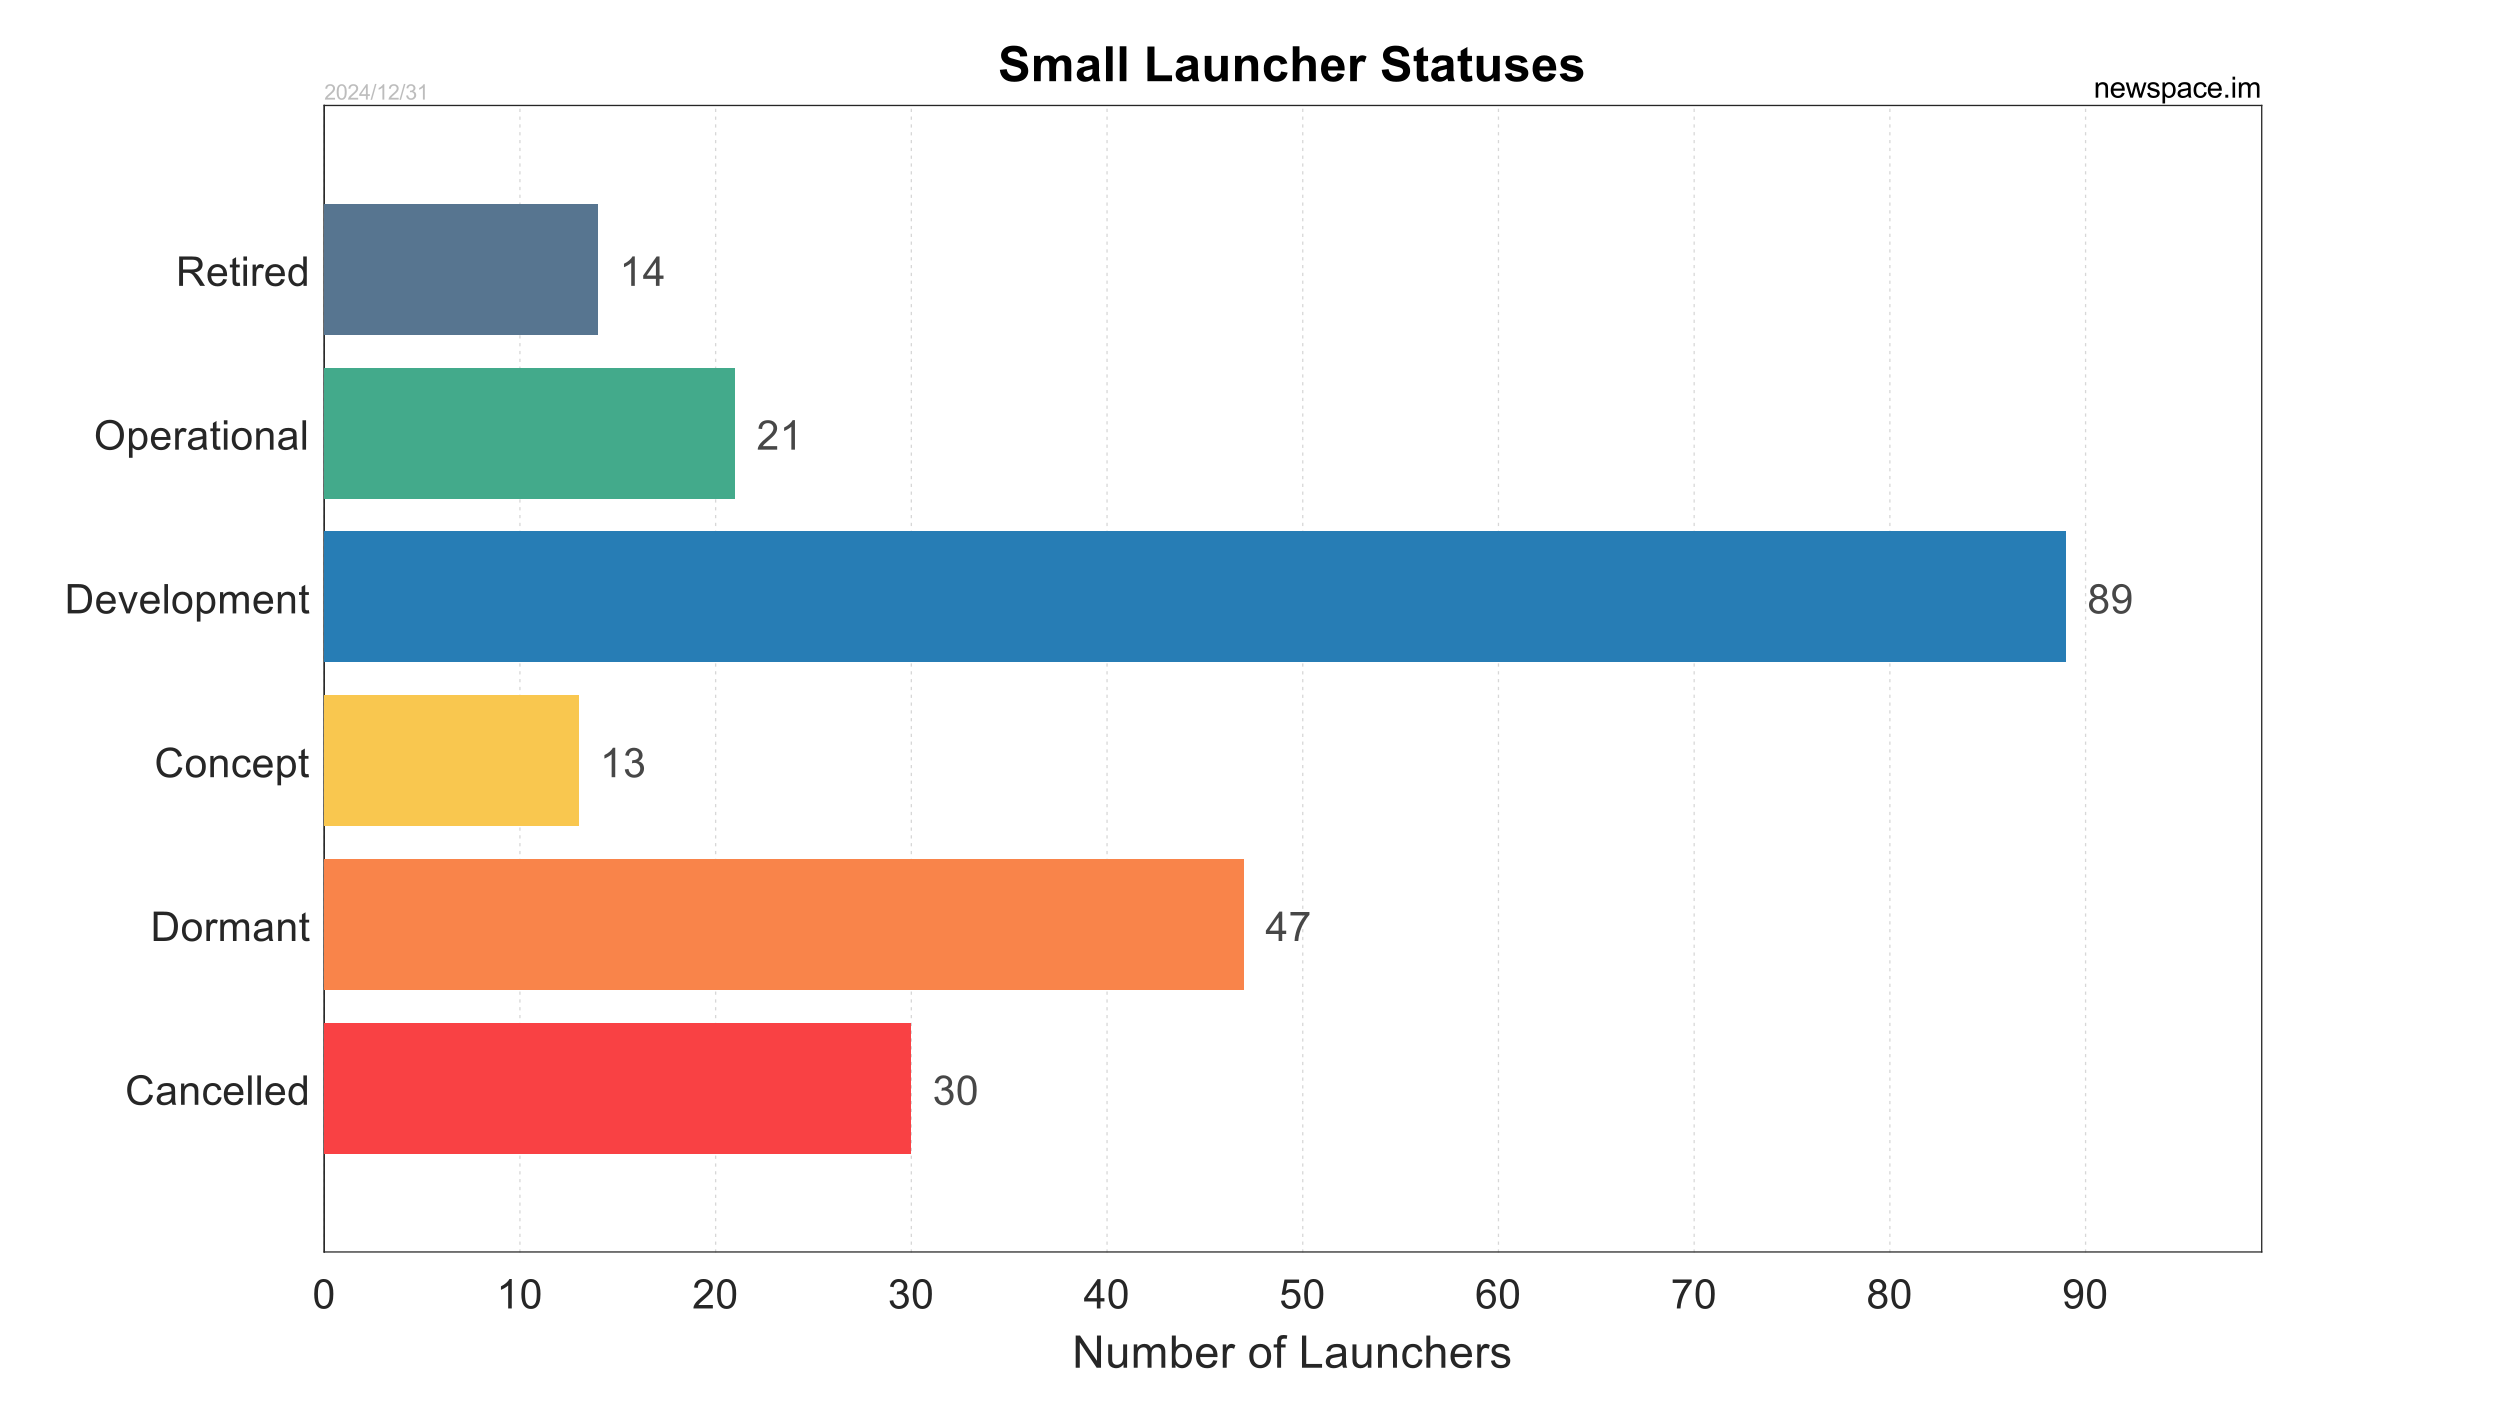 <?xml version="1.0"?>
<!DOCTYPE svg PUBLIC '-//W3C//DTD SVG 1.0//EN'
          'http://www.w3.org/TR/2001/REC-SVG-20010904/DTD/svg10.dtd'>
<svg xmlns:xlink="http://www.w3.org/1999/xlink" style="fill-opacity:1; color-rendering:auto; color-interpolation:auto; text-rendering:auto; stroke:black; stroke-linecap:square; stroke-miterlimit:10; shape-rendering:auto; stroke-opacity:1; fill:black; stroke-dasharray:none; font-weight:normal; stroke-width:1; font-family:'sans-serif'; font-style:normal; stroke-linejoin:miter; font-size:12px; stroke-dashoffset:0; image-rendering:auto;" width="100%" viewBox="0 0 1280 720" xmlns="http://www.w3.org/2000/svg"
><rect x="0" y="0" width="1280" height="720" fill="#333333" stroke="none"/><!--Generated by the Batik Graphics2D SVG Generator--><defs id="genericDefs"
  /><g
  ><defs id="defs1"
    ><clipPath clipPathUnits="userSpaceOnUse" id="clipPath1"
      ><path d="M0 0 L1280 0 L1280 720 L0 720 L0 0 Z"
      /></clipPath
    ></defs
    ><g style="fill:white; stroke:white;"
    ><rect x="0" y="0" width="1280" style="clip-path:url(#clipPath1); stroke:none;" height="720"
    /></g
    ><g style="fill:white; text-rendering:optimizeSpeed; color-rendering:optimizeSpeed; image-rendering:optimizeSpeed; shape-rendering:crispEdges; stroke:white; color-interpolation:sRGB;"
    ><rect x="0" width="1280" height="720" y="0" style="stroke:none;"
      /><path style="stroke:none;" d="M166 641 L1158 641 L1158 54 L166 54 Z"
    /></g
    ><g style="fill-opacity:0.6; color-rendering:optimizeQuality; color-interpolation:linearRGB; text-rendering:geometricPrecision; stroke:rgb(189,189,189); stroke-linecap:butt; stroke-miterlimit:1; stroke-opacity:0.6; fill:rgb(189,189,189); stroke-dasharray:1,3; stroke-width:0.667; stroke-linejoin:bevel; image-rendering:optimizeQuality;"
    ><line y2="54" style="fill:none;" x1="166" x2="166" y1="641"
      /><line y2="54" style="fill:none;" x1="266.202" x2="266.202" y1="641"
      /><line y2="54" style="fill:none;" x1="366.404" x2="366.404" y1="641"
      /><line y2="54" style="fill:none;" x1="466.606" x2="466.606" y1="641"
      /><line y2="54" style="fill:none;" x1="566.808" x2="566.808" y1="641"
      /><line y2="54" style="fill:none;" x1="667.01" x2="667.01" y1="641"
      /><line y2="54" style="fill:none;" x1="767.212" x2="767.212" y1="641"
      /><line y2="54" style="fill:none;" x1="867.414" x2="867.414" y1="641"
      /><line y2="54" style="fill:none;" x1="967.616" x2="967.616" y1="641"
      /><line y2="54" style="fill:none;" x1="1067.818" x2="1067.818" y1="641"
    /></g
    ><g style="fill:rgb(38,38,38); text-rendering:geometricPrecision; image-rendering:optimizeQuality; color-rendering:optimizeQuality; stroke-linejoin:round; stroke:rgb(38,38,38); color-interpolation:linearRGB; stroke-width:0.667;"
    ><line y2="641" style="fill:none;" x1="166" x2="1158" y1="641"
      /><line y2="54" style="fill:none;" x1="166" x2="1158" y1="54"
    /></g
    ><g transform="translate(166,647.933)" style="font-size:21.333px; fill:rgb(38,38,38); text-rendering:geometricPrecision; color-rendering:optimizeQuality; image-rendering:optimizeQuality; stroke:rgb(38,38,38); color-interpolation:linearRGB;"
    ><path style="stroke:none;" d="M-5.125 14.594 Q-5.125 11.922 -4.578 10.297 Q-4.031 8.672 -2.953 7.789 Q-1.875 6.906 -0.234 6.906 Q0.984 6.906 1.898 7.391 Q2.812 7.875 3.406 8.797 Q4 9.719 4.336 11.031 Q4.672 12.344 4.672 14.594 Q4.672 17.234 4.133 18.859 Q3.594 20.484 2.508 21.367 Q1.422 22.25 -0.234 22.25 Q-2.406 22.25 -3.641 20.703 Q-5.125 18.828 -5.125 14.594 ZM-3.234 14.594 Q-3.234 18.281 -2.367 19.508 Q-1.5 20.734 -0.234 20.734 Q1.047 20.734 1.914 19.508 Q2.781 18.281 2.781 14.594 Q2.781 10.875 1.914 9.656 Q1.047 8.438 -0.25 8.438 Q-1.516 8.438 -2.281 9.516 Q-3.234 10.891 -3.234 14.594 Z"
    /></g
    ><g transform="translate(266.202,647.933)" style="font-size:21.333px; fill:rgb(38,38,38); text-rendering:geometricPrecision; color-rendering:optimizeQuality; image-rendering:optimizeQuality; stroke:rgb(38,38,38); color-interpolation:linearRGB;"
    ><path style="stroke:none;" d="M-4.172 22 L-6.016 22 L-6.016 10.234 Q-6.688 10.875 -7.773 11.508 Q-8.859 12.141 -9.719 12.469 L-9.719 10.672 Q-8.172 9.953 -7.008 8.914 Q-5.844 7.875 -5.359 6.906 L-4.172 6.906 L-4.172 22 ZM0.728 14.594 Q0.728 11.922 1.275 10.297 Q1.822 8.672 2.9 7.789 Q3.978 6.906 5.619 6.906 Q6.837 6.906 7.751 7.391 Q8.665 7.875 9.259 8.797 Q9.853 9.719 10.189 11.031 Q10.525 12.344 10.525 14.594 Q10.525 17.234 9.986 18.859 Q9.447 20.484 8.361 21.367 Q7.275 22.25 5.619 22.25 Q3.447 22.25 2.212 20.703 Q0.728 18.828 0.728 14.594 ZM2.619 14.594 Q2.619 18.281 3.486 19.508 Q4.353 20.734 5.619 20.734 Q6.9 20.734 7.767 19.508 Q8.634 18.281 8.634 14.594 Q8.634 10.875 7.767 9.656 Q6.9 8.438 5.603 8.438 Q4.337 8.438 3.572 9.516 Q2.619 10.891 2.619 14.594 Z"
    /></g
    ><g transform="translate(366.404,647.933)" style="font-size:21.333px; fill:rgb(38,38,38); text-rendering:geometricPrecision; color-rendering:optimizeQuality; image-rendering:optimizeQuality; stroke:rgb(38,38,38); color-interpolation:linearRGB;"
    ><path style="stroke:none;" d="M-1.422 20.219 L-1.422 22 L-11.359 22 Q-11.391 21.328 -11.156 20.719 Q-10.766 19.703 -9.93 18.719 Q-9.094 17.734 -7.516 16.438 Q-5.062 14.438 -4.203 13.258 Q-3.344 12.078 -3.344 11.031 Q-3.344 9.938 -4.133 9.188 Q-4.922 8.438 -6.172 8.438 Q-7.516 8.438 -8.312 9.234 Q-9.109 10.031 -9.125 11.453 L-11.016 11.25 Q-10.828 9.125 -9.555 8.016 Q-8.281 6.906 -6.141 6.906 Q-3.969 6.906 -2.711 8.109 Q-1.453 9.312 -1.453 11.078 Q-1.453 11.984 -1.82 12.852 Q-2.188 13.719 -3.047 14.688 Q-3.906 15.656 -5.891 17.328 Q-7.547 18.734 -8.023 19.227 Q-8.5 19.719 -8.797 20.219 L-1.422 20.219 ZM0.728 14.594 Q0.728 11.922 1.275 10.297 Q1.822 8.672 2.9 7.789 Q3.978 6.906 5.619 6.906 Q6.837 6.906 7.751 7.391 Q8.665 7.875 9.259 8.797 Q9.853 9.719 10.189 11.031 Q10.525 12.344 10.525 14.594 Q10.525 17.234 9.986 18.859 Q9.447 20.484 8.361 21.367 Q7.275 22.25 5.619 22.25 Q3.447 22.25 2.212 20.703 Q0.728 18.828 0.728 14.594 ZM2.619 14.594 Q2.619 18.281 3.486 19.508 Q4.353 20.734 5.619 20.734 Q6.9 20.734 7.767 19.508 Q8.634 18.281 8.634 14.594 Q8.634 10.875 7.767 9.656 Q6.9 8.438 5.603 8.438 Q4.337 8.438 3.572 9.516 Q2.619 10.891 2.619 14.594 Z"
    /></g
    ><g transform="translate(466.606,647.933)" style="font-size:21.333px; fill:rgb(38,38,38); text-rendering:geometricPrecision; color-rendering:optimizeQuality; image-rendering:optimizeQuality; stroke:rgb(38,38,38); color-interpolation:linearRGB;"
    ><path style="stroke:none;" d="M-11.125 18.031 L-9.266 17.781 Q-8.953 19.359 -8.188 20.047 Q-7.422 20.734 -6.328 20.734 Q-5.031 20.734 -4.133 19.836 Q-3.234 18.938 -3.234 17.594 Q-3.234 16.328 -4.062 15.5 Q-4.891 14.672 -6.172 14.672 Q-6.703 14.672 -7.484 14.891 L-7.266 13.266 Q-7.094 13.281 -6.969 13.281 Q-5.797 13.281 -4.852 12.664 Q-3.906 12.047 -3.906 10.766 Q-3.906 9.75 -4.594 9.086 Q-5.281 8.422 -6.375 8.422 Q-7.453 8.422 -8.164 9.102 Q-8.875 9.781 -9.094 11.125 L-10.938 10.797 Q-10.594 8.953 -9.398 7.93 Q-8.203 6.906 -6.406 6.906 Q-5.188 6.906 -4.148 7.438 Q-3.109 7.969 -2.562 8.875 Q-2.016 9.781 -2.016 10.812 Q-2.016 11.781 -2.539 12.586 Q-3.062 13.391 -4.078 13.859 Q-2.75 14.172 -2.016 15.141 Q-1.281 16.109 -1.281 17.562 Q-1.281 19.531 -2.711 20.898 Q-4.141 22.266 -6.344 22.266 Q-8.312 22.266 -9.625 21.086 Q-10.938 19.906 -11.125 18.031 ZM0.728 14.594 Q0.728 11.922 1.275 10.297 Q1.822 8.672 2.9 7.789 Q3.978 6.906 5.619 6.906 Q6.837 6.906 7.751 7.391 Q8.665 7.875 9.259 8.797 Q9.853 9.719 10.189 11.031 Q10.525 12.344 10.525 14.594 Q10.525 17.234 9.986 18.859 Q9.447 20.484 8.361 21.367 Q7.275 22.25 5.619 22.25 Q3.447 22.25 2.212 20.703 Q0.728 18.828 0.728 14.594 ZM2.619 14.594 Q2.619 18.281 3.486 19.508 Q4.353 20.734 5.619 20.734 Q6.9 20.734 7.767 19.508 Q8.634 18.281 8.634 14.594 Q8.634 10.875 7.767 9.656 Q6.9 8.438 5.603 8.438 Q4.337 8.438 3.572 9.516 Q2.619 10.891 2.619 14.594 Z"
    /></g
    ><g transform="translate(566.808,647.933)" style="font-size:21.333px; fill:rgb(38,38,38); text-rendering:geometricPrecision; color-rendering:optimizeQuality; image-rendering:optimizeQuality; stroke:rgb(38,38,38); color-interpolation:linearRGB;"
    ><path style="stroke:none;" d="M-5.219 22 L-5.219 18.406 L-11.734 18.406 L-11.734 16.703 L-4.875 6.969 L-3.359 6.969 L-3.359 16.703 L-1.328 16.703 L-1.328 18.406 L-3.359 18.406 L-3.359 22 L-5.219 22 ZM-5.219 16.703 L-5.219 9.938 L-9.922 16.703 L-5.219 16.703 ZM0.728 14.594 Q0.728 11.922 1.275 10.297 Q1.822 8.672 2.9 7.789 Q3.978 6.906 5.619 6.906 Q6.837 6.906 7.751 7.391 Q8.665 7.875 9.259 8.797 Q9.853 9.719 10.189 11.031 Q10.525 12.344 10.525 14.594 Q10.525 17.234 9.986 18.859 Q9.447 20.484 8.361 21.367 Q7.275 22.25 5.619 22.25 Q3.447 22.25 2.212 20.703 Q0.728 18.828 0.728 14.594 ZM2.619 14.594 Q2.619 18.281 3.486 19.508 Q4.353 20.734 5.619 20.734 Q6.9 20.734 7.767 19.508 Q8.634 18.281 8.634 14.594 Q8.634 10.875 7.767 9.656 Q6.9 8.438 5.603 8.438 Q4.337 8.438 3.572 9.516 Q2.619 10.891 2.619 14.594 Z"
    /></g
    ><g transform="translate(667.01,647.933)" style="font-size:21.333px; fill:rgb(38,38,38); text-rendering:geometricPrecision; color-rendering:optimizeQuality; image-rendering:optimizeQuality; stroke:rgb(38,38,38); color-interpolation:linearRGB;"
    ><path style="stroke:none;" d="M-11.125 18.062 L-9.188 17.891 Q-8.969 19.312 -8.188 20.023 Q-7.406 20.734 -6.297 20.734 Q-4.969 20.734 -4.047 19.734 Q-3.125 18.734 -3.125 17.062 Q-3.125 15.484 -4.008 14.57 Q-4.891 13.656 -6.328 13.656 Q-7.219 13.656 -7.938 14.062 Q-8.656 14.469 -9.062 15.125 L-10.797 14.891 L-9.344 7.172 L-1.875 7.172 L-1.875 8.938 L-7.875 8.938 L-8.672 12.969 Q-7.328 12.031 -5.844 12.031 Q-3.875 12.031 -2.516 13.398 Q-1.156 14.766 -1.156 16.906 Q-1.156 18.938 -2.344 20.438 Q-3.797 22.25 -6.297 22.25 Q-8.344 22.25 -9.641 21.102 Q-10.938 19.953 -11.125 18.062 ZM0.728 14.594 Q0.728 11.922 1.275 10.297 Q1.822 8.672 2.9 7.789 Q3.978 6.906 5.619 6.906 Q6.837 6.906 7.751 7.391 Q8.665 7.875 9.259 8.797 Q9.853 9.719 10.189 11.031 Q10.525 12.344 10.525 14.594 Q10.525 17.234 9.986 18.859 Q9.447 20.484 8.361 21.367 Q7.275 22.25 5.619 22.25 Q3.447 22.25 2.212 20.703 Q0.728 18.828 0.728 14.594 ZM2.619 14.594 Q2.619 18.281 3.486 19.508 Q4.353 20.734 5.619 20.734 Q6.9 20.734 7.767 19.508 Q8.634 18.281 8.634 14.594 Q8.634 10.875 7.767 9.656 Q6.9 8.438 5.603 8.438 Q4.337 8.438 3.572 9.516 Q2.619 10.891 2.619 14.594 Z"
    /></g
    ><g transform="translate(767.212,647.933)" style="font-size:21.333px; fill:rgb(38,38,38); text-rendering:geometricPrecision; color-rendering:optimizeQuality; image-rendering:optimizeQuality; stroke:rgb(38,38,38); color-interpolation:linearRGB;"
    ><path style="stroke:none;" d="M-1.547 10.656 L-3.391 10.797 Q-3.625 9.703 -4.078 9.219 Q-4.828 8.422 -5.922 8.422 Q-6.812 8.422 -7.484 8.922 Q-8.344 9.547 -8.852 10.766 Q-9.359 11.984 -9.375 14.25 Q-8.703 13.234 -7.742 12.742 Q-6.781 12.25 -5.719 12.25 Q-3.875 12.25 -2.578 13.609 Q-1.281 14.969 -1.281 17.125 Q-1.281 18.531 -1.891 19.75 Q-2.5 20.969 -3.57 21.609 Q-4.641 22.25 -5.984 22.25 Q-8.297 22.25 -9.75 20.555 Q-11.203 18.859 -11.203 14.969 Q-11.203 10.609 -9.594 8.625 Q-8.203 6.906 -5.812 6.906 Q-4.047 6.906 -2.914 7.898 Q-1.781 8.891 -1.547 10.656 ZM-9.094 17.125 Q-9.094 18.078 -8.688 18.953 Q-8.281 19.828 -7.555 20.281 Q-6.828 20.734 -6.016 20.734 Q-4.859 20.734 -4.016 19.797 Q-3.172 18.859 -3.172 17.234 Q-3.172 15.672 -4 14.773 Q-4.828 13.875 -6.094 13.875 Q-7.344 13.875 -8.219 14.773 Q-9.094 15.672 -9.094 17.125 ZM0.728 14.594 Q0.728 11.922 1.275 10.297 Q1.822 8.672 2.9 7.789 Q3.978 6.906 5.619 6.906 Q6.837 6.906 7.751 7.391 Q8.665 7.875 9.259 8.797 Q9.853 9.719 10.189 11.031 Q10.525 12.344 10.525 14.594 Q10.525 17.234 9.986 18.859 Q9.447 20.484 8.361 21.367 Q7.275 22.25 5.619 22.25 Q3.447 22.25 2.212 20.703 Q0.728 18.828 0.728 14.594 ZM2.619 14.594 Q2.619 18.281 3.486 19.508 Q4.353 20.734 5.619 20.734 Q6.9 20.734 7.767 19.508 Q8.634 18.281 8.634 14.594 Q8.634 10.875 7.767 9.656 Q6.9 8.438 5.603 8.438 Q4.337 8.438 3.572 9.516 Q2.619 10.891 2.619 14.594 Z"
    /></g
    ><g transform="translate(867.414,647.933)" style="font-size:21.333px; fill:rgb(38,38,38); text-rendering:geometricPrecision; color-rendering:optimizeQuality; image-rendering:optimizeQuality; stroke:rgb(38,38,38); color-interpolation:linearRGB;"
    ><path style="stroke:none;" d="M-11 8.938 L-11 7.156 L-1.281 7.156 L-1.281 8.594 Q-2.703 10.125 -4.117 12.656 Q-5.531 15.188 -6.297 17.875 Q-6.859 19.75 -7 22 L-8.906 22 Q-8.875 20.219 -8.211 17.711 Q-7.547 15.203 -6.297 12.867 Q-5.047 10.531 -3.641 8.938 L-11 8.938 ZM0.728 14.594 Q0.728 11.922 1.275 10.297 Q1.822 8.672 2.9 7.789 Q3.978 6.906 5.619 6.906 Q6.837 6.906 7.751 7.391 Q8.665 7.875 9.259 8.797 Q9.853 9.719 10.189 11.031 Q10.525 12.344 10.525 14.594 Q10.525 17.234 9.986 18.859 Q9.447 20.484 8.361 21.367 Q7.275 22.25 5.619 22.25 Q3.447 22.25 2.212 20.703 Q0.728 18.828 0.728 14.594 ZM2.619 14.594 Q2.619 18.281 3.486 19.508 Q4.353 20.734 5.619 20.734 Q6.9 20.734 7.767 19.508 Q8.634 18.281 8.634 14.594 Q8.634 10.875 7.767 9.656 Q6.9 8.438 5.603 8.438 Q4.337 8.438 3.572 9.516 Q2.619 10.891 2.619 14.594 Z"
    /></g
    ><g transform="translate(967.616,647.933)" style="font-size:21.333px; fill:rgb(38,38,38); text-rendering:geometricPrecision; color-rendering:optimizeQuality; image-rendering:optimizeQuality; stroke:rgb(38,38,38); color-interpolation:linearRGB;"
    ><path style="stroke:none;" d="M-8.281 13.844 Q-9.438 13.422 -9.992 12.648 Q-10.547 11.875 -10.547 10.781 Q-10.547 9.141 -9.367 8.023 Q-8.188 6.906 -6.234 6.906 Q-4.266 6.906 -3.062 8.047 Q-1.859 9.188 -1.859 10.828 Q-1.859 11.875 -2.406 12.648 Q-2.953 13.422 -4.078 13.844 Q-2.688 14.297 -1.969 15.305 Q-1.25 16.312 -1.25 17.703 Q-1.25 19.625 -2.609 20.938 Q-3.969 22.25 -6.203 22.25 Q-8.422 22.25 -9.789 20.938 Q-11.156 19.625 -11.156 17.656 Q-11.156 16.188 -10.406 15.195 Q-9.656 14.203 -8.281 13.844 ZM-8.656 10.719 Q-8.656 11.781 -7.969 12.461 Q-7.281 13.141 -6.188 13.141 Q-5.125 13.141 -4.438 12.469 Q-3.75 11.797 -3.75 10.828 Q-3.75 9.812 -4.453 9.117 Q-5.156 8.422 -6.203 8.422 Q-7.266 8.422 -7.961 9.102 Q-8.656 9.781 -8.656 10.719 ZM-9.25 17.656 Q-9.25 18.453 -8.875 19.188 Q-8.5 19.922 -7.766 20.328 Q-7.031 20.734 -6.172 20.734 Q-4.859 20.734 -3.992 19.883 Q-3.125 19.031 -3.125 17.719 Q-3.125 16.391 -4.016 15.516 Q-4.906 14.641 -6.234 14.641 Q-7.547 14.641 -8.398 15.508 Q-9.25 16.375 -9.25 17.656 ZM0.728 14.594 Q0.728 11.922 1.275 10.297 Q1.822 8.672 2.9 7.789 Q3.978 6.906 5.619 6.906 Q6.837 6.906 7.751 7.391 Q8.665 7.875 9.259 8.797 Q9.853 9.719 10.189 11.031 Q10.525 12.344 10.525 14.594 Q10.525 17.234 9.986 18.859 Q9.447 20.484 8.361 21.367 Q7.275 22.25 5.619 22.25 Q3.447 22.25 2.212 20.703 Q0.728 18.828 0.728 14.594 ZM2.619 14.594 Q2.619 18.281 3.486 19.508 Q4.353 20.734 5.619 20.734 Q6.9 20.734 7.767 19.508 Q8.634 18.281 8.634 14.594 Q8.634 10.875 7.767 9.656 Q6.9 8.438 5.603 8.438 Q4.337 8.438 3.572 9.516 Q2.619 10.891 2.619 14.594 Z"
    /></g
    ><g transform="translate(1067.818,647.933)" style="font-size:21.333px; fill:rgb(38,38,38); text-rendering:geometricPrecision; color-rendering:optimizeQuality; image-rendering:optimizeQuality; stroke:rgb(38,38,38); color-interpolation:linearRGB;"
    ><path style="stroke:none;" d="M-10.844 18.531 L-9.078 18.359 Q-8.859 19.609 -8.219 20.172 Q-7.578 20.734 -6.578 20.734 Q-5.734 20.734 -5.094 20.344 Q-4.453 19.953 -4.039 19.305 Q-3.625 18.656 -3.352 17.547 Q-3.078 16.438 -3.078 15.297 Q-3.078 15.172 -3.094 14.922 Q-3.641 15.812 -4.602 16.359 Q-5.562 16.906 -6.672 16.906 Q-8.547 16.906 -9.836 15.555 Q-11.125 14.203 -11.125 11.984 Q-11.125 9.688 -9.781 8.297 Q-8.438 6.906 -6.406 6.906 Q-4.938 6.906 -3.719 7.695 Q-2.5 8.484 -1.875 9.945 Q-1.25 11.406 -1.25 14.172 Q-1.25 17.062 -1.875 18.766 Q-2.5 20.469 -3.734 21.359 Q-4.969 22.25 -6.625 22.25 Q-8.391 22.25 -9.508 21.273 Q-10.625 20.297 -10.844 18.531 ZM-3.297 11.891 Q-3.297 10.297 -4.141 9.367 Q-4.984 8.438 -6.172 8.438 Q-7.406 8.438 -8.32 9.438 Q-9.234 10.438 -9.234 12.047 Q-9.234 13.484 -8.367 14.375 Q-7.5 15.266 -6.234 15.266 Q-4.938 15.266 -4.117 14.375 Q-3.297 13.484 -3.297 11.891 ZM0.728 14.594 Q0.728 11.922 1.275 10.297 Q1.822 8.672 2.9 7.789 Q3.978 6.906 5.619 6.906 Q6.837 6.906 7.751 7.391 Q8.665 7.875 9.259 8.797 Q9.853 9.719 10.189 11.031 Q10.525 12.344 10.525 14.594 Q10.525 17.234 9.986 18.859 Q9.447 20.484 8.361 21.367 Q7.275 22.25 5.619 22.25 Q3.447 22.25 2.212 20.703 Q0.728 18.828 0.728 14.594 ZM2.619 14.594 Q2.619 18.281 3.486 19.508 Q4.353 20.734 5.619 20.734 Q6.9 20.734 7.767 19.508 Q8.634 18.281 8.634 14.594 Q8.634 10.875 7.767 9.656 Q6.9 8.438 5.603 8.438 Q4.337 8.438 3.572 9.516 Q2.619 10.891 2.619 14.594 Z"
    /></g
    ><g transform="translate(662,676.267)" style="font-size:23.467px; fill:rgb(38,38,38); text-rendering:geometricPrecision; color-rendering:optimizeQuality; image-rendering:optimizeQuality; stroke:rgb(38,38,38); color-interpolation:linearRGB;"
    ><path style="stroke:none;" d="M-111.25 24 L-111.25 7.531 L-109.016 7.531 L-100.359 20.469 L-100.359 7.531 L-98.281 7.531 L-98.281 24 L-100.516 24 L-109.156 11.062 L-109.156 24 L-111.25 24 ZM-86.746 24 L-86.746 22.25 Q-88.137 24.266 -90.527 24.266 Q-91.574 24.266 -92.496 23.859 Q-93.418 23.453 -93.855 22.844 Q-94.293 22.234 -94.48 21.344 Q-94.605 20.75 -94.605 19.469 L-94.605 12.078 L-92.574 12.078 L-92.574 18.688 Q-92.574 20.266 -92.465 20.828 Q-92.262 21.625 -91.644 22.078 Q-91.027 22.531 -90.121 22.531 Q-89.215 22.531 -88.418 22.062 Q-87.621 21.594 -87.285 20.789 Q-86.949 19.984 -86.949 18.469 L-86.949 12.078 L-84.934 12.078 L-84.934 24 L-86.746 24 ZM-81.524 24 L-81.524 12.078 L-79.711 12.078 L-79.711 13.75 Q-79.149 12.875 -78.219 12.336 Q-77.289 11.797 -76.102 11.797 Q-74.774 11.797 -73.922 12.352 Q-73.071 12.906 -72.727 13.891 Q-71.321 11.797 -69.039 11.797 Q-67.274 11.797 -66.321 12.781 Q-65.368 13.766 -65.368 15.812 L-65.368 24 L-67.368 24 L-67.368 16.484 Q-67.368 15.281 -67.563 14.742 Q-67.758 14.203 -68.282 13.883 Q-68.805 13.562 -69.493 13.562 Q-70.758 13.562 -71.586 14.398 Q-72.414 15.234 -72.414 17.078 L-72.414 24 L-74.43 24 L-74.43 16.25 Q-74.43 14.906 -74.93 14.234 Q-75.43 13.562 -76.555 13.562 Q-77.399 13.562 -78.125 14.008 Q-78.852 14.453 -79.18 15.32 Q-79.508 16.188 -79.508 17.812 L-79.508 24 L-81.524 24 ZM-60.141 24 L-62.016 24 L-62.016 7.531 L-59.984 7.531 L-59.984 13.406 Q-58.703 11.797 -56.719 11.797 Q-55.625 11.797 -54.641 12.242 Q-53.656 12.688 -53.024 13.492 Q-52.391 14.297 -52.031 15.43 Q-51.672 16.562 -51.672 17.859 Q-51.672 20.922 -53.188 22.594 Q-54.703 24.266 -56.828 24.266 Q-58.938 24.266 -60.141 22.5 L-60.141 24 ZM-60.156 17.953 Q-60.156 20.094 -59.578 21.047 Q-58.625 22.609 -56.984 22.609 Q-55.672 22.609 -54.703 21.461 Q-53.734 20.312 -53.734 18.031 Q-53.734 15.688 -54.664 14.578 Q-55.594 13.469 -56.906 13.469 Q-58.219 13.469 -59.188 14.617 Q-60.156 15.766 -60.156 17.953 ZM-40.793 20.156 L-38.715 20.422 Q-39.2 22.25 -40.536 23.258 Q-41.872 24.266 -43.95 24.266 Q-46.575 24.266 -48.106 22.656 Q-49.637 21.047 -49.637 18.141 Q-49.637 15.125 -48.09 13.461 Q-46.543 11.797 -44.075 11.797 Q-41.668 11.797 -40.153 13.43 Q-38.637 15.062 -38.637 18.016 Q-38.637 18.188 -38.653 18.547 L-47.543 18.547 Q-47.434 20.516 -46.434 21.562 Q-45.434 22.609 -43.95 22.609 Q-42.84 22.609 -42.051 22.023 Q-41.262 21.438 -40.793 20.156 ZM-47.434 16.891 L-40.778 16.891 Q-40.918 15.391 -41.543 14.641 Q-42.512 13.469 -44.043 13.469 Q-45.434 13.469 -46.387 14.398 Q-47.34 15.328 -47.434 16.891 ZM-35.946 24 L-35.946 12.078 L-34.134 12.078 L-34.134 13.875 Q-33.431 12.609 -32.844 12.203 Q-32.259 11.797 -31.555 11.797 Q-30.524 11.797 -29.477 12.453 L-30.165 14.328 Q-30.915 13.891 -31.649 13.891 Q-32.321 13.891 -32.844 14.289 Q-33.368 14.688 -33.587 15.391 Q-33.931 16.469 -33.931 17.75 L-33.931 24 L-35.946 24 ZM-22.364 18.031 Q-22.364 14.719 -20.52 13.125 Q-18.989 11.797 -16.77 11.797 Q-14.317 11.797 -12.755 13.414 Q-11.192 15.031 -11.192 17.875 Q-11.192 20.172 -11.88 21.492 Q-12.567 22.812 -13.887 23.539 Q-15.208 24.266 -16.77 24.266 Q-19.27 24.266 -20.817 22.664 Q-22.364 21.062 -22.364 18.031 ZM-20.286 18.031 Q-20.286 20.328 -19.286 21.469 Q-18.286 22.609 -16.77 22.609 Q-15.27 22.609 -14.27 21.461 Q-13.27 20.312 -13.27 17.969 Q-13.27 15.75 -14.278 14.617 Q-15.286 13.484 -16.77 13.484 Q-18.286 13.484 -19.286 14.617 Q-20.286 15.75 -20.286 18.031 ZM-8.095 24 L-8.095 13.641 L-9.876 13.641 L-9.876 12.078 L-8.095 12.078 L-8.095 10.797 Q-8.095 9.609 -7.876 9.016 Q-7.595 8.234 -6.86 7.742 Q-6.126 7.25 -4.798 7.25 Q-3.938 7.25 -2.907 7.453 L-3.204 9.219 Q-3.845 9.109 -4.407 9.109 Q-5.329 9.109 -5.704 9.5 Q-6.079 9.891 -6.079 10.969 L-6.079 12.078 L-3.767 12.078 L-3.767 13.641 L-6.079 13.641 L-6.079 24 L-8.095 24 ZM4.616 24 L4.616 7.531 L6.788 7.531 L6.788 22.062 L14.897 22.062 L14.897 24 L4.616 24 ZM25.26 22.531 Q24.135 23.484 23.096 23.875 Q22.057 24.266 20.87 24.266 Q18.901 24.266 17.846 23.305 Q16.792 22.344 16.792 20.859 Q16.792 19.984 17.19 19.258 Q17.588 18.531 18.237 18.094 Q18.885 17.656 19.698 17.438 Q20.292 17.266 21.495 17.125 Q23.932 16.828 25.088 16.438 Q25.104 16.016 25.104 15.906 Q25.104 14.672 24.526 14.156 Q23.76 13.484 22.229 13.484 Q20.807 13.484 20.128 13.977 Q19.448 14.469 19.12 15.75 L17.135 15.469 Q17.417 14.203 18.034 13.422 Q18.651 12.641 19.815 12.219 Q20.979 11.797 22.526 11.797 Q24.057 11.797 25.01 12.156 Q25.963 12.516 26.409 13.062 Q26.854 13.609 27.042 14.438 Q27.135 14.953 27.135 16.312 L27.135 19 Q27.135 21.828 27.268 22.57 Q27.401 23.312 27.776 24 L25.667 24 Q25.354 23.375 25.26 22.531 ZM25.088 18.016 Q23.995 18.469 21.792 18.781 Q20.542 18.953 20.026 19.18 Q19.51 19.406 19.229 19.836 Q18.948 20.266 18.948 20.797 Q18.948 21.609 19.565 22.148 Q20.182 22.688 21.354 22.688 Q22.526 22.688 23.432 22.172 Q24.338 21.656 24.776 20.781 Q25.088 20.094 25.088 18.75 L25.088 18.016 ZM38.326 24 L38.326 22.25 Q36.936 24.266 34.545 24.266 Q33.498 24.266 32.576 23.859 Q31.654 23.453 31.217 22.844 Q30.779 22.234 30.592 21.344 Q30.467 20.75 30.467 19.469 L30.467 12.078 L32.498 12.078 L32.498 18.688 Q32.498 20.266 32.608 20.828 Q32.811 21.625 33.428 22.078 Q34.045 22.531 34.951 22.531 Q35.858 22.531 36.654 22.062 Q37.451 21.594 37.787 20.789 Q38.123 19.984 38.123 18.469 L38.123 12.078 L40.139 12.078 L40.139 24 L38.326 24 ZM43.549 24 L43.549 12.078 L45.361 12.078 L45.361 13.766 Q46.689 11.797 49.158 11.797 Q50.236 11.797 51.142 12.188 Q52.049 12.578 52.502 13.211 Q52.955 13.844 53.127 14.703 Q53.236 15.266 53.236 16.672 L53.236 24 L51.221 24 L51.221 16.75 Q51.221 15.516 50.986 14.898 Q50.752 14.281 50.15 13.922 Q49.549 13.562 48.736 13.562 Q47.439 13.562 46.502 14.375 Q45.564 15.188 45.564 17.484 L45.564 24 L43.549 24 ZM64.365 19.625 L66.349 19.891 Q66.037 21.938 64.693 23.102 Q63.349 24.266 61.396 24.266 Q58.943 24.266 57.459 22.664 Q55.974 21.062 55.974 18.078 Q55.974 16.156 56.607 14.703 Q57.24 13.25 58.552 12.523 Q59.865 11.797 61.396 11.797 Q63.349 11.797 64.584 12.781 Q65.818 13.766 66.162 15.578 L64.193 15.875 Q63.912 14.672 63.201 14.07 Q62.49 13.469 61.474 13.469 Q59.959 13.469 58.998 14.562 Q58.037 15.656 58.037 18.031 Q58.037 20.422 58.959 21.516 Q59.88 22.609 61.365 22.609 Q62.552 22.609 63.349 21.875 Q64.146 21.141 64.365 19.625 ZM68.302 24 L68.302 7.531 L70.318 7.531 L70.318 13.438 Q71.74 11.797 73.896 11.797 Q75.224 11.797 76.201 12.32 Q77.177 12.844 77.599 13.766 Q78.021 14.688 78.021 16.438 L78.021 24 L75.99 24 L75.99 16.438 Q75.99 14.922 75.334 14.234 Q74.677 13.547 73.474 13.547 Q72.584 13.547 71.794 14.008 Q71.005 14.469 70.662 15.273 Q70.318 16.078 70.318 17.469 L70.318 24 L68.302 24 ZM89.509 20.156 L91.587 20.422 Q91.103 22.25 89.767 23.258 Q88.431 24.266 86.353 24.266 Q83.728 24.266 82.197 22.656 Q80.665 21.047 80.665 18.141 Q80.665 15.125 82.212 13.461 Q83.759 11.797 86.228 11.797 Q88.634 11.797 90.15 13.43 Q91.665 15.062 91.665 18.016 Q91.665 18.188 91.65 18.547 L82.759 18.547 Q82.868 20.516 83.868 21.562 Q84.868 22.609 86.353 22.609 Q87.462 22.609 88.251 22.023 Q89.04 21.438 89.509 20.156 ZM82.868 16.891 L89.525 16.891 Q89.384 15.391 88.759 14.641 Q87.79 13.469 86.259 13.469 Q84.868 13.469 83.915 14.398 Q82.962 15.328 82.868 16.891 ZM94.356 24 L94.356 12.078 L96.169 12.078 L96.169 13.875 Q96.872 12.609 97.458 12.203 Q98.044 11.797 98.747 11.797 Q99.778 11.797 100.825 12.453 L100.138 14.328 Q99.388 13.891 98.653 13.891 Q97.981 13.891 97.458 14.289 Q96.934 14.688 96.716 15.391 Q96.372 16.469 96.372 17.75 L96.372 24 L94.356 24 ZM101.364 20.438 L103.364 20.125 Q103.536 21.328 104.302 21.969 Q105.067 22.609 106.458 22.609 Q107.849 22.609 108.521 22.039 Q109.192 21.469 109.192 20.703 Q109.192 20.031 108.599 19.625 Q108.192 19.359 106.536 18.953 Q104.317 18.391 103.458 17.977 Q102.599 17.562 102.153 16.836 Q101.708 16.109 101.708 15.234 Q101.708 14.438 102.075 13.758 Q102.442 13.078 103.067 12.641 Q103.536 12.281 104.349 12.039 Q105.161 11.797 106.099 11.797 Q107.505 11.797 108.567 12.203 Q109.63 12.609 110.13 13.305 Q110.63 14 110.817 15.156 L108.849 15.422 Q108.708 14.5 108.067 13.984 Q107.427 13.469 106.239 13.469 Q104.849 13.469 104.255 13.93 Q103.661 14.391 103.661 15 Q103.661 15.391 103.911 15.719 Q104.161 16.031 104.677 16.25 Q104.989 16.359 106.474 16.766 Q108.614 17.344 109.458 17.703 Q110.302 18.062 110.786 18.766 Q111.271 19.469 111.271 20.5 Q111.271 21.5 110.685 22.398 Q110.099 23.297 108.981 23.781 Q107.864 24.266 106.474 24.266 Q104.146 24.266 102.927 23.305 Q101.708 22.344 101.364 20.438 Z"
    /></g
    ><g style="fill:rgb(38,38,38); text-rendering:geometricPrecision; image-rendering:optimizeQuality; color-rendering:optimizeQuality; stroke-linejoin:round; stroke:rgb(38,38,38); color-interpolation:linearRGB; stroke-width:0.667;"
    ><line y2="54" style="fill:none;" x1="166" x2="166" y1="641"
      /><line y2="54" style="fill:none;" x1="1158" x2="1158" y1="641"
    /></g
    ><g transform="translate(159.067,557.143)" style="font-size:21.333px; fill:rgb(38,38,38); text-rendering:geometricPrecision; color-rendering:optimizeQuality; image-rendering:optimizeQuality; stroke:rgb(38,38,38); color-interpolation:linearRGB;"
    ><path style="stroke:none;" d="M-82.656 3.234 L-80.672 3.734 Q-81.297 6.188 -82.922 7.469 Q-84.547 8.75 -86.891 8.75 Q-89.312 8.75 -90.836 7.766 Q-92.359 6.781 -93.156 4.906 Q-93.953 3.031 -93.953 0.875 Q-93.953 -1.484 -93.055 -3.227 Q-92.156 -4.969 -90.5 -5.875 Q-88.844 -6.781 -86.859 -6.781 Q-84.609 -6.781 -83.07 -5.633 Q-81.531 -4.484 -80.922 -2.406 L-82.875 -1.953 Q-83.406 -3.594 -84.398 -4.344 Q-85.391 -5.094 -86.906 -5.094 Q-88.625 -5.094 -89.789 -4.258 Q-90.953 -3.422 -91.43 -2.023 Q-91.906 -0.625 -91.906 0.859 Q-91.906 2.781 -91.344 4.211 Q-90.781 5.641 -89.602 6.344 Q-88.422 7.047 -87.047 7.047 Q-85.375 7.047 -84.219 6.086 Q-83.062 5.125 -82.656 3.234 ZM-71.124 7.156 Q-72.14 8.031 -73.093 8.391 Q-74.046 8.75 -75.124 8.75 Q-76.921 8.75 -77.882 7.875 Q-78.843 7 -78.843 5.625 Q-78.843 4.828 -78.484 4.164 Q-78.124 3.5 -77.531 3.102 Q-76.937 2.703 -76.203 2.5 Q-75.656 2.359 -74.562 2.219 Q-72.328 1.953 -71.265 1.594 Q-71.265 1.203 -71.265 1.109 Q-71.265 -0.016 -71.781 -0.484 Q-72.499 -1.109 -73.89 -1.109 Q-75.187 -1.109 -75.812 -0.656 Q-76.437 -0.203 -76.734 0.969 L-78.531 0.719 Q-78.281 -0.438 -77.718 -1.148 Q-77.156 -1.859 -76.093 -2.25 Q-75.031 -2.641 -73.624 -2.641 Q-72.218 -2.641 -71.351 -2.312 Q-70.484 -1.984 -70.07 -1.484 Q-69.656 -0.984 -69.499 -0.219 Q-69.406 0.25 -69.406 1.469 L-69.406 3.938 Q-69.406 6.516 -69.288 7.195 Q-69.171 7.875 -68.828 8.5 L-70.749 8.5 Q-71.031 7.922 -71.124 7.156 ZM-71.265 3.031 Q-72.281 3.438 -74.281 3.734 Q-75.421 3.891 -75.898 4.102 Q-76.374 4.312 -76.624 4.703 Q-76.874 5.094 -76.874 5.578 Q-76.874 6.312 -76.32 6.805 Q-75.765 7.297 -74.687 7.297 Q-73.624 7.297 -72.788 6.828 Q-71.953 6.359 -71.562 5.562 Q-71.265 4.938 -71.265 3.719 L-71.265 3.031 ZM-66.365 8.5 L-66.365 -2.391 L-64.709 -2.391 L-64.709 -0.844 Q-63.506 -2.641 -61.24 -2.641 Q-60.256 -2.641 -59.435 -2.281 Q-58.615 -1.922 -58.201 -1.352 Q-57.787 -0.781 -57.631 0.016 Q-57.521 0.516 -57.521 1.797 L-57.521 8.5 L-59.365 8.5 L-59.365 1.875 Q-59.365 0.75 -59.584 0.188 Q-59.803 -0.375 -60.349 -0.703 Q-60.896 -1.031 -61.631 -1.031 Q-62.818 -1.031 -63.67 -0.289 Q-64.521 0.453 -64.521 2.547 L-64.521 8.5 L-66.365 8.5 ZM-47.418 4.516 L-45.59 4.75 Q-45.887 6.625 -47.114 7.688 Q-48.34 8.75 -50.137 8.75 Q-52.372 8.75 -53.723 7.289 Q-55.075 5.828 -55.075 3.094 Q-55.075 1.328 -54.497 0.008 Q-53.918 -1.312 -52.723 -1.977 Q-51.528 -2.641 -50.122 -2.641 Q-48.34 -2.641 -47.215 -1.742 Q-46.09 -0.844 -45.778 0.812 L-47.559 1.094 Q-47.825 -0.016 -48.473 -0.57 Q-49.122 -1.125 -50.043 -1.125 Q-51.45 -1.125 -52.317 -0.125 Q-53.184 0.875 -53.184 3.047 Q-53.184 5.234 -52.34 6.234 Q-51.497 7.234 -50.153 7.234 Q-49.059 7.234 -48.333 6.562 Q-47.606 5.891 -47.418 4.516 ZM-36.403 5 L-34.497 5.234 Q-34.95 6.906 -36.168 7.828 Q-37.387 8.75 -39.293 8.75 Q-41.684 8.75 -43.083 7.273 Q-44.481 5.797 -44.481 3.141 Q-44.481 0.406 -43.067 -1.117 Q-41.653 -2.641 -39.387 -2.641 Q-37.2 -2.641 -35.817 -1.148 Q-34.434 0.344 -34.434 3.031 Q-34.434 3.203 -34.45 3.531 L-42.575 3.531 Q-42.465 5.328 -41.551 6.281 Q-40.637 7.234 -39.278 7.234 Q-38.262 7.234 -37.543 6.695 Q-36.825 6.156 -36.403 5 ZM-42.465 2.016 L-36.387 2.016 Q-36.512 0.641 -37.09 -0.047 Q-37.965 -1.125 -39.372 -1.125 Q-40.637 -1.125 -41.504 -0.273 Q-42.372 0.578 -42.465 2.016 ZM-32.05 8.5 L-32.05 -6.531 L-30.206 -6.531 L-30.206 8.5 L-32.05 8.5 ZM-27.315 8.5 L-27.315 -6.531 L-25.471 -6.531 L-25.471 8.5 L-27.315 8.5 ZM-15.08 5 L-13.174 5.234 Q-13.627 6.906 -14.845 7.828 Q-16.064 8.75 -17.971 8.75 Q-20.361 8.75 -21.76 7.273 Q-23.158 5.797 -23.158 3.141 Q-23.158 0.406 -21.744 -1.117 Q-20.33 -2.641 -18.064 -2.641 Q-15.877 -2.641 -14.494 -1.148 Q-13.111 0.344 -13.111 3.031 Q-13.111 3.203 -13.127 3.531 L-21.252 3.531 Q-21.142 5.328 -20.228 6.281 Q-19.314 7.234 -17.955 7.234 Q-16.939 7.234 -16.221 6.695 Q-15.502 6.156 -15.08 5 ZM-21.142 2.016 L-15.064 2.016 Q-15.189 0.641 -15.767 -0.047 Q-16.642 -1.125 -18.049 -1.125 Q-19.314 -1.125 -20.181 -0.273 Q-21.049 0.578 -21.142 2.016 ZM-3.618 8.5 L-3.618 7.125 Q-4.664 8.75 -6.664 8.75 Q-7.961 8.75 -9.055 8.031 Q-10.149 7.312 -10.75 6.023 Q-11.352 4.734 -11.352 3.062 Q-11.352 1.438 -10.805 0.109 Q-10.258 -1.219 -9.172 -1.93 Q-8.086 -2.641 -6.742 -2.641 Q-5.758 -2.641 -4.992 -2.227 Q-4.227 -1.812 -3.743 -1.141 L-3.743 -6.531 L-1.914 -6.531 L-1.914 8.5 L-3.618 8.5 ZM-9.461 3.062 Q-9.461 5.156 -8.579 6.195 Q-7.696 7.234 -6.492 7.234 Q-5.289 7.234 -4.438 6.242 Q-3.586 5.25 -3.586 3.219 Q-3.586 0.984 -4.454 -0.062 Q-5.321 -1.109 -6.571 -1.109 Q-7.805 -1.109 -8.633 -0.102 Q-9.461 0.906 -9.461 3.062 Z"
    /></g
    ><g transform="translate(159.067,473.286)" style="font-size:21.333px; fill:rgb(38,38,38); text-rendering:geometricPrecision; color-rendering:optimizeQuality; image-rendering:optimizeQuality; stroke:rgb(38,38,38); color-interpolation:linearRGB;"
    ><path style="stroke:none;" d="M-80.375 8.5 L-80.375 -6.531 L-75.203 -6.531 Q-73.453 -6.531 -72.531 -6.312 Q-71.234 -6.016 -70.328 -5.234 Q-69.125 -4.234 -68.539 -2.672 Q-67.953 -1.109 -67.953 0.906 Q-67.953 2.609 -68.352 3.938 Q-68.75 5.266 -69.375 6.133 Q-70 7 -70.742 7.492 Q-71.484 7.984 -72.539 8.242 Q-73.594 8.5 -74.953 8.5 L-80.375 8.5 ZM-78.391 6.719 L-75.188 6.719 Q-73.688 6.719 -72.844 6.445 Q-72 6.172 -71.5 5.672 Q-70.797 4.969 -70.398 3.773 Q-70 2.578 -70 0.875 Q-70 -1.484 -70.773 -2.75 Q-71.547 -4.016 -72.656 -4.453 Q-73.453 -4.766 -75.234 -4.766 L-78.391 -4.766 L-78.391 6.719 ZM-65.906 3.062 Q-65.906 0.031 -64.234 -1.422 Q-62.828 -2.641 -60.812 -2.641 Q-58.562 -2.641 -57.132 -1.164 Q-55.703 0.312 -55.703 2.906 Q-55.703 5 -56.335 6.203 Q-56.968 7.406 -58.171 8.078 Q-59.374 8.75 -60.812 8.75 Q-63.093 8.75 -64.499 7.281 Q-65.906 5.812 -65.906 3.062 ZM-64.015 3.062 Q-64.015 5.141 -63.101 6.188 Q-62.187 7.234 -60.812 7.234 Q-59.437 7.234 -58.523 6.188 Q-57.609 5.141 -57.609 3 Q-57.609 0.969 -58.523 -0.07 Q-59.437 -1.109 -60.812 -1.109 Q-62.187 -1.109 -63.101 -0.07 Q-64.015 0.969 -64.015 3.062 ZM-53.396 8.5 L-53.396 -2.391 L-51.724 -2.391 L-51.724 -0.734 Q-51.099 -1.891 -50.56 -2.266 Q-50.021 -2.641 -49.365 -2.641 Q-48.443 -2.641 -47.474 -2.047 L-48.115 -0.328 Q-48.787 -0.734 -49.459 -0.734 Q-50.068 -0.734 -50.553 -0.367 Q-51.037 0 -51.24 0.641 Q-51.553 1.625 -51.553 2.797 L-51.553 8.5 L-53.396 8.5 ZM-46.268 8.5 L-46.268 -2.391 L-44.627 -2.391 L-44.627 -0.859 Q-44.112 -1.656 -43.26 -2.148 Q-42.409 -2.641 -41.315 -2.641 Q-40.112 -2.641 -39.338 -2.133 Q-38.565 -1.625 -38.252 -0.734 Q-36.955 -2.641 -34.877 -2.641 Q-33.268 -2.641 -32.393 -1.742 Q-31.518 -0.844 -31.518 1.031 L-31.518 8.5 L-33.362 8.5 L-33.362 1.641 Q-33.362 0.531 -33.534 0.047 Q-33.705 -0.438 -34.182 -0.734 Q-34.659 -1.031 -35.299 -1.031 Q-36.44 -1.031 -37.198 -0.273 Q-37.955 0.484 -37.955 2.172 L-37.955 8.5 L-39.799 8.5 L-39.799 1.422 Q-39.799 0.188 -40.252 -0.422 Q-40.705 -1.031 -41.737 -1.031 Q-42.518 -1.031 -43.174 -0.625 Q-43.83 -0.219 -44.127 0.57 Q-44.424 1.359 -44.424 2.844 L-44.424 8.5 L-46.268 8.5 ZM-21.421 7.156 Q-22.436 8.031 -23.39 8.391 Q-24.343 8.75 -25.421 8.75 Q-27.218 8.75 -28.178 7.875 Q-29.14 7 -29.14 5.625 Q-29.14 4.828 -28.78 4.164 Q-28.421 3.5 -27.827 3.102 Q-27.233 2.703 -26.499 2.5 Q-25.952 2.359 -24.858 2.219 Q-22.624 1.953 -21.561 1.594 Q-21.561 1.203 -21.561 1.109 Q-21.561 -0.016 -22.077 -0.484 Q-22.796 -1.109 -24.186 -1.109 Q-25.483 -1.109 -26.108 -0.656 Q-26.733 -0.203 -27.03 0.969 L-28.827 0.719 Q-28.577 -0.438 -28.015 -1.148 Q-27.452 -1.859 -26.39 -2.25 Q-25.327 -2.641 -23.921 -2.641 Q-22.515 -2.641 -21.647 -2.312 Q-20.78 -1.984 -20.366 -1.484 Q-19.952 -0.984 -19.796 -0.219 Q-19.702 0.25 -19.702 1.469 L-19.702 3.938 Q-19.702 6.516 -19.585 7.195 Q-19.468 7.875 -19.124 8.5 L-21.046 8.5 Q-21.327 7.922 -21.421 7.156 ZM-21.561 3.031 Q-22.577 3.438 -24.577 3.734 Q-25.718 3.891 -26.194 4.102 Q-26.671 4.312 -26.921 4.703 Q-27.171 5.094 -27.171 5.578 Q-27.171 6.312 -26.616 6.805 Q-26.061 7.297 -24.983 7.297 Q-23.921 7.297 -23.085 6.828 Q-22.249 6.359 -21.858 5.562 Q-21.561 4.938 -21.561 3.719 L-21.561 3.031 ZM-16.662 8.5 L-16.662 -2.391 L-15.005 -2.391 L-15.005 -0.844 Q-13.802 -2.641 -11.537 -2.641 Q-10.552 -2.641 -9.732 -2.281 Q-8.912 -1.922 -8.497 -1.352 Q-8.083 -0.781 -7.927 0.016 Q-7.818 0.516 -7.818 1.797 L-7.818 8.5 L-9.662 8.5 L-9.662 1.875 Q-9.662 0.75 -9.88 0.188 Q-10.099 -0.375 -10.646 -0.703 Q-11.193 -1.031 -11.927 -1.031 Q-13.115 -1.031 -13.966 -0.289 Q-14.818 0.453 -14.818 2.547 L-14.818 8.5 L-16.662 8.5 ZM-0.777 6.844 L-0.512 8.484 Q-1.293 8.641 -1.918 8.641 Q-2.918 8.641 -3.473 8.32 Q-4.027 8 -4.254 7.484 Q-4.48 6.969 -4.48 5.312 L-4.48 -0.953 L-5.824 -0.953 L-5.824 -2.391 L-4.48 -2.391 L-4.48 -5.094 L-2.637 -6.188 L-2.637 -2.391 L-0.777 -2.391 L-0.777 -0.953 L-2.637 -0.953 L-2.637 5.406 Q-2.637 6.203 -2.543 6.43 Q-2.449 6.656 -2.23 6.789 Q-2.012 6.922 -1.59 6.922 Q-1.293 6.922 -0.777 6.844 Z"
    /></g
    ><g transform="translate(159.067,389.429)" style="font-size:21.333px; fill:rgb(38,38,38); text-rendering:geometricPrecision; color-rendering:optimizeQuality; image-rendering:optimizeQuality; stroke:rgb(38,38,38); color-interpolation:linearRGB;"
    ><path style="stroke:none;" d="M-67.656 3.234 L-65.672 3.734 Q-66.297 6.188 -67.922 7.469 Q-69.547 8.75 -71.891 8.75 Q-74.312 8.75 -75.836 7.766 Q-77.359 6.781 -78.156 4.906 Q-78.953 3.031 -78.953 0.875 Q-78.953 -1.484 -78.055 -3.227 Q-77.156 -4.969 -75.5 -5.875 Q-73.844 -6.781 -71.859 -6.781 Q-69.609 -6.781 -68.07 -5.633 Q-66.531 -4.484 -65.922 -2.406 L-67.875 -1.953 Q-68.406 -3.594 -69.398 -4.344 Q-70.391 -5.094 -71.906 -5.094 Q-73.625 -5.094 -74.789 -4.258 Q-75.953 -3.422 -76.43 -2.023 Q-76.906 -0.625 -76.906 0.859 Q-76.906 2.781 -76.344 4.211 Q-75.781 5.641 -74.602 6.344 Q-73.422 7.047 -72.047 7.047 Q-70.375 7.047 -69.219 6.086 Q-68.062 5.125 -67.656 3.234 ZM-63.906 3.062 Q-63.906 0.031 -62.234 -1.422 Q-60.828 -2.641 -58.812 -2.641 Q-56.562 -2.641 -55.132 -1.164 Q-53.703 0.312 -53.703 2.906 Q-53.703 5 -54.335 6.203 Q-54.968 7.406 -56.171 8.078 Q-57.374 8.75 -58.812 8.75 Q-61.093 8.75 -62.499 7.281 Q-63.906 5.812 -63.906 3.062 ZM-62.015 3.062 Q-62.015 5.141 -61.101 6.188 Q-60.187 7.234 -58.812 7.234 Q-57.437 7.234 -56.523 6.188 Q-55.609 5.141 -55.609 3 Q-55.609 0.969 -56.523 -0.07 Q-57.437 -1.109 -58.812 -1.109 Q-60.187 -1.109 -61.101 -0.07 Q-62.015 0.969 -62.015 3.062 ZM-51.365 8.5 L-51.365 -2.391 L-49.709 -2.391 L-49.709 -0.844 Q-48.506 -2.641 -46.24 -2.641 Q-45.256 -2.641 -44.435 -2.281 Q-43.615 -1.922 -43.201 -1.352 Q-42.787 -0.781 -42.631 0.016 Q-42.521 0.516 -42.521 1.797 L-42.521 8.5 L-44.365 8.5 L-44.365 1.875 Q-44.365 0.75 -44.584 0.188 Q-44.803 -0.375 -45.349 -0.703 Q-45.896 -1.031 -46.631 -1.031 Q-47.818 -1.031 -48.67 -0.289 Q-49.521 0.453 -49.521 2.547 L-49.521 8.5 L-51.365 8.5 ZM-32.418 4.516 L-30.59 4.75 Q-30.887 6.625 -32.114 7.688 Q-33.34 8.75 -35.137 8.75 Q-37.372 8.75 -38.723 7.289 Q-40.075 5.828 -40.075 3.094 Q-40.075 1.328 -39.497 0.008 Q-38.918 -1.312 -37.723 -1.977 Q-36.528 -2.641 -35.122 -2.641 Q-33.34 -2.641 -32.215 -1.742 Q-31.09 -0.844 -30.778 0.812 L-32.559 1.094 Q-32.825 -0.016 -33.473 -0.57 Q-34.122 -1.125 -35.043 -1.125 Q-36.45 -1.125 -37.317 -0.125 Q-38.184 0.875 -38.184 3.047 Q-38.184 5.234 -37.34 6.234 Q-36.497 7.234 -35.153 7.234 Q-34.059 7.234 -33.333 6.562 Q-32.606 5.891 -32.418 4.516 ZM-21.403 5 L-19.497 5.234 Q-19.95 6.906 -21.168 7.828 Q-22.387 8.75 -24.293 8.75 Q-26.684 8.75 -28.082 7.273 Q-29.481 5.797 -29.481 3.141 Q-29.481 0.406 -28.067 -1.117 Q-26.653 -2.641 -24.387 -2.641 Q-22.2 -2.641 -20.817 -1.148 Q-19.434 0.344 -19.434 3.031 Q-19.434 3.203 -19.45 3.531 L-27.575 3.531 Q-27.465 5.328 -26.551 6.281 Q-25.637 7.234 -24.278 7.234 Q-23.262 7.234 -22.543 6.695 Q-21.825 6.156 -21.403 5 ZM-27.465 2.016 L-21.387 2.016 Q-21.512 0.641 -22.09 -0.047 Q-22.965 -1.125 -24.372 -1.125 Q-25.637 -1.125 -26.504 -0.273 Q-27.372 0.578 -27.465 2.016 ZM-17.003 12.672 L-17.003 -2.391 L-15.331 -2.391 L-15.331 -0.969 Q-14.737 -1.812 -13.987 -2.227 Q-13.237 -2.641 -12.175 -2.641 Q-10.769 -2.641 -9.706 -1.922 Q-8.644 -1.203 -8.097 0.109 Q-7.55 1.422 -7.55 2.969 Q-7.55 4.641 -8.151 5.984 Q-8.753 7.328 -9.894 8.039 Q-11.034 8.75 -12.3 8.75 Q-13.222 8.75 -13.956 8.359 Q-14.69 7.969 -15.159 7.375 L-15.159 12.672 L-17.003 12.672 ZM-15.331 3.109 Q-15.331 5.219 -14.479 6.227 Q-13.628 7.234 -12.425 7.234 Q-11.19 7.234 -10.315 6.188 Q-9.44 5.141 -9.44 2.969 Q-9.44 0.875 -10.3 -0.156 Q-11.159 -1.188 -12.347 -1.188 Q-13.519 -1.188 -14.425 -0.086 Q-15.331 1.016 -15.331 3.109 ZM-1.119 6.844 L-0.853 8.484 Q-1.634 8.641 -2.259 8.641 Q-3.259 8.641 -3.814 8.32 Q-4.369 8 -4.595 7.484 Q-4.822 6.969 -4.822 5.312 L-4.822 -0.953 L-6.166 -0.953 L-6.166 -2.391 L-4.822 -2.391 L-4.822 -5.094 L-2.978 -6.188 L-2.978 -2.391 L-1.119 -2.391 L-1.119 -0.953 L-2.978 -0.953 L-2.978 5.406 Q-2.978 6.203 -2.884 6.43 Q-2.791 6.656 -2.572 6.789 Q-2.353 6.922 -1.931 6.922 Q-1.634 6.922 -1.119 6.844 Z"
    /></g
    ><g transform="translate(159.067,305.571)" style="font-size:21.333px; fill:rgb(38,38,38); text-rendering:geometricPrecision; color-rendering:optimizeQuality; image-rendering:optimizeQuality; stroke:rgb(38,38,38); color-interpolation:linearRGB;"
    ><path style="stroke:none;" d="M-124.375 8.5 L-124.375 -6.531 L-119.203 -6.531 Q-117.453 -6.531 -116.531 -6.312 Q-115.234 -6.016 -114.328 -5.234 Q-113.125 -4.234 -112.539 -2.672 Q-111.953 -1.109 -111.953 0.906 Q-111.953 2.609 -112.352 3.938 Q-112.75 5.266 -113.375 6.133 Q-114 7 -114.742 7.492 Q-115.484 7.984 -116.539 8.242 Q-117.594 8.5 -118.953 8.5 L-124.375 8.5 ZM-122.391 6.719 L-119.188 6.719 Q-117.688 6.719 -116.844 6.445 Q-116 6.172 -115.5 5.672 Q-114.797 4.969 -114.398 3.773 Q-114 2.578 -114 0.875 Q-114 -1.484 -114.773 -2.75 Q-115.547 -4.016 -116.656 -4.453 Q-117.453 -4.766 -119.234 -4.766 L-122.391 -4.766 L-122.391 6.719 ZM-101.765 5 L-99.859 5.234 Q-100.312 6.906 -101.531 7.828 Q-102.749 8.75 -104.656 8.75 Q-107.046 8.75 -108.445 7.273 Q-109.843 5.797 -109.843 3.141 Q-109.843 0.406 -108.429 -1.117 Q-107.015 -2.641 -104.749 -2.641 Q-102.562 -2.641 -101.179 -1.148 Q-99.796 0.344 -99.796 3.031 Q-99.796 3.203 -99.812 3.531 L-107.937 3.531 Q-107.828 5.328 -106.913 6.281 Q-105.999 7.234 -104.64 7.234 Q-103.624 7.234 -102.906 6.695 Q-102.187 6.156 -101.765 5 ZM-107.828 2.016 L-101.749 2.016 Q-101.874 0.641 -102.453 -0.047 Q-103.328 -1.125 -104.734 -1.125 Q-105.999 -1.125 -106.867 -0.273 Q-107.734 0.578 -107.828 2.016 ZM-94.35 8.5 L-98.49 -2.391 L-96.537 -2.391 L-94.209 4.125 Q-93.818 5.188 -93.506 6.328 Q-93.256 5.469 -92.818 4.25 L-90.396 -2.391 L-88.506 -2.391 L-92.631 8.5 L-94.35 8.5 ZM-79.256 5 L-77.35 5.234 Q-77.803 6.906 -79.021 7.828 Q-80.24 8.75 -82.146 8.75 Q-84.537 8.75 -85.936 7.273 Q-87.334 5.797 -87.334 3.141 Q-87.334 0.406 -85.92 -1.117 Q-84.506 -2.641 -82.24 -2.641 Q-80.053 -2.641 -78.67 -1.148 Q-77.287 0.344 -77.287 3.031 Q-77.287 3.203 -77.303 3.531 L-85.428 3.531 Q-85.318 5.328 -84.404 6.281 Q-83.49 7.234 -82.131 7.234 Q-81.115 7.234 -80.396 6.695 Q-79.678 6.156 -79.256 5 ZM-85.318 2.016 L-79.24 2.016 Q-79.365 0.641 -79.943 -0.047 Q-80.818 -1.125 -82.225 -1.125 Q-83.49 -1.125 -84.357 -0.273 Q-85.225 0.578 -85.318 2.016 ZM-74.903 8.5 L-74.903 -6.531 L-73.059 -6.531 L-73.059 8.5 L-74.903 8.5 ZM-70.808 3.062 Q-70.808 0.031 -69.137 -1.422 Q-67.73 -2.641 -65.715 -2.641 Q-63.465 -2.641 -62.035 -1.164 Q-60.605 0.312 -60.605 2.906 Q-60.605 5 -61.238 6.203 Q-61.871 7.406 -63.074 8.078 Q-64.277 8.75 -65.715 8.75 Q-67.996 8.75 -69.402 7.281 Q-70.808 5.812 -70.808 3.062 ZM-68.918 3.062 Q-68.918 5.141 -68.004 6.188 Q-67.09 7.234 -65.715 7.234 Q-64.34 7.234 -63.426 6.188 Q-62.512 5.141 -62.512 3 Q-62.512 0.969 -63.426 -0.07 Q-64.34 -1.109 -65.715 -1.109 Q-67.09 -1.109 -68.004 -0.07 Q-68.918 0.969 -68.918 3.062 ZM-58.268 12.672 L-58.268 -2.391 L-56.596 -2.391 L-56.596 -0.969 Q-56.002 -1.812 -55.252 -2.227 Q-54.502 -2.641 -53.44 -2.641 Q-52.034 -2.641 -50.971 -1.922 Q-49.909 -1.203 -49.362 0.109 Q-48.815 1.422 -48.815 2.969 Q-48.815 4.641 -49.416 5.984 Q-50.018 7.328 -51.159 8.039 Q-52.299 8.75 -53.565 8.75 Q-54.487 8.75 -55.221 8.359 Q-55.956 7.969 -56.424 7.375 L-56.424 12.672 L-58.268 12.672 ZM-56.596 3.109 Q-56.596 5.219 -55.745 6.227 Q-54.893 7.234 -53.69 7.234 Q-52.456 7.234 -51.581 6.188 Q-50.706 5.141 -50.706 2.969 Q-50.706 0.875 -51.565 -0.156 Q-52.424 -1.188 -53.612 -1.188 Q-54.784 -1.188 -55.69 -0.086 Q-56.596 1.016 -56.596 3.109 ZM-46.415 8.5 L-46.415 -2.391 L-44.774 -2.391 L-44.774 -0.859 Q-44.259 -1.656 -43.407 -2.148 Q-42.556 -2.641 -41.462 -2.641 Q-40.259 -2.641 -39.485 -2.133 Q-38.712 -1.625 -38.399 -0.734 Q-37.102 -2.641 -35.024 -2.641 Q-33.415 -2.641 -32.54 -1.742 Q-31.665 -0.844 -31.665 1.031 L-31.665 8.5 L-33.509 8.5 L-33.509 1.641 Q-33.509 0.531 -33.681 0.047 Q-33.852 -0.438 -34.329 -0.734 Q-34.806 -1.031 -35.446 -1.031 Q-36.587 -1.031 -37.345 -0.273 Q-38.102 0.484 -38.102 2.172 L-38.102 8.5 L-39.946 8.5 L-39.946 1.422 Q-39.946 0.188 -40.399 -0.422 Q-40.852 -1.031 -41.884 -1.031 Q-42.665 -1.031 -43.321 -0.625 Q-43.977 -0.219 -44.274 0.57 Q-44.571 1.359 -44.571 2.844 L-44.571 8.5 L-46.415 8.5 ZM-21.208 5 L-19.302 5.234 Q-19.755 6.906 -20.974 7.828 Q-22.193 8.75 -24.099 8.75 Q-26.49 8.75 -27.888 7.273 Q-29.287 5.797 -29.287 3.141 Q-29.287 0.406 -27.872 -1.117 Q-26.458 -2.641 -24.193 -2.641 Q-22.005 -2.641 -20.622 -1.148 Q-19.24 0.344 -19.24 3.031 Q-19.24 3.203 -19.255 3.531 L-27.38 3.531 Q-27.271 5.328 -26.357 6.281 Q-25.443 7.234 -24.083 7.234 Q-23.068 7.234 -22.349 6.695 Q-21.63 6.156 -21.208 5 ZM-27.271 2.016 L-21.193 2.016 Q-21.318 0.641 -21.896 -0.047 Q-22.771 -1.125 -24.177 -1.125 Q-25.443 -1.125 -26.31 -0.273 Q-27.177 0.578 -27.271 2.016 ZM-16.808 8.5 L-16.808 -2.391 L-15.152 -2.391 L-15.152 -0.844 Q-13.949 -2.641 -11.684 -2.641 Q-10.699 -2.641 -9.879 -2.281 Q-9.059 -1.922 -8.644 -1.352 Q-8.23 -0.781 -8.074 0.016 Q-7.965 0.516 -7.965 1.797 L-7.965 8.5 L-9.809 8.5 L-9.809 1.875 Q-9.809 0.75 -10.027 0.188 Q-10.246 -0.375 -10.793 -0.703 Q-11.34 -1.031 -12.074 -1.031 Q-13.262 -1.031 -14.113 -0.289 Q-14.965 0.453 -14.965 2.547 L-14.965 8.5 L-16.808 8.5 ZM-0.924 6.844 L-0.659 8.484 Q-1.44 8.641 -2.065 8.641 Q-3.065 8.641 -3.62 8.32 Q-4.174 8 -4.401 7.484 Q-4.627 6.969 -4.627 5.312 L-4.627 -0.953 L-5.971 -0.953 L-5.971 -2.391 L-4.627 -2.391 L-4.627 -5.094 L-2.784 -6.188 L-2.784 -2.391 L-0.924 -2.391 L-0.924 -0.953 L-2.784 -0.953 L-2.784 5.406 Q-2.784 6.203 -2.69 6.43 Q-2.596 6.656 -2.377 6.789 Q-2.159 6.922 -1.737 6.922 Q-1.44 6.922 -0.924 6.844 Z"
    /></g
    ><g transform="translate(159.067,221.714)" style="font-size:21.333px; fill:rgb(38,38,38); text-rendering:geometricPrecision; color-rendering:optimizeQuality; image-rendering:optimizeQuality; stroke:rgb(38,38,38); color-interpolation:linearRGB;"
    ><path style="stroke:none;" d="M-109.984 1.172 Q-109.984 -2.562 -107.977 -4.68 Q-105.969 -6.797 -102.781 -6.797 Q-100.703 -6.797 -99.031 -5.805 Q-97.359 -4.812 -96.484 -3.031 Q-95.609 -1.25 -95.609 1 Q-95.609 3.297 -96.531 5.102 Q-97.453 6.906 -99.148 7.828 Q-100.844 8.75 -102.797 8.75 Q-104.922 8.75 -106.594 7.727 Q-108.266 6.703 -109.125 4.93 Q-109.984 3.156 -109.984 1.172 ZM-107.938 1.203 Q-107.938 3.922 -106.477 5.484 Q-105.016 7.047 -102.812 7.047 Q-100.562 7.047 -99.109 5.469 Q-97.656 3.891 -97.656 1 Q-97.656 -0.844 -98.281 -2.211 Q-98.906 -3.578 -100.102 -4.336 Q-101.297 -5.094 -102.781 -5.094 Q-104.891 -5.094 -106.414 -3.641 Q-107.938 -2.188 -107.938 1.203 ZM-93.032 12.672 L-93.032 -2.391 L-91.36 -2.391 L-91.36 -0.969 Q-90.766 -1.812 -90.016 -2.227 Q-89.266 -2.641 -88.204 -2.641 Q-86.797 -2.641 -85.735 -1.922 Q-84.672 -1.203 -84.126 0.109 Q-83.579 1.422 -83.579 2.969 Q-83.579 4.641 -84.18 5.984 Q-84.782 7.328 -85.922 8.039 Q-87.063 8.75 -88.329 8.75 Q-89.251 8.75 -89.985 8.359 Q-90.719 7.969 -91.188 7.375 L-91.188 12.672 L-93.032 12.672 ZM-91.36 3.109 Q-91.36 5.219 -90.508 6.227 Q-89.657 7.234 -88.454 7.234 Q-87.219 7.234 -86.344 6.188 Q-85.469 5.141 -85.469 2.969 Q-85.469 0.875 -86.329 -0.156 Q-87.188 -1.188 -88.376 -1.188 Q-89.547 -1.188 -90.454 -0.086 Q-91.36 1.016 -91.36 3.109 ZM-73.726 5 L-71.82 5.234 Q-72.273 6.906 -73.491 7.828 Q-74.71 8.75 -76.616 8.75 Q-79.007 8.75 -80.405 7.273 Q-81.804 5.797 -81.804 3.141 Q-81.804 0.406 -80.39 -1.117 Q-78.976 -2.641 -76.71 -2.641 Q-74.523 -2.641 -73.14 -1.148 Q-71.757 0.344 -71.757 3.031 Q-71.757 3.203 -71.773 3.531 L-79.898 3.531 Q-79.788 5.328 -78.874 6.281 Q-77.96 7.234 -76.601 7.234 Q-75.585 7.234 -74.866 6.695 Q-74.148 6.156 -73.726 5 ZM-79.788 2.016 L-73.71 2.016 Q-73.835 0.641 -74.413 -0.047 Q-75.288 -1.125 -76.695 -1.125 Q-77.96 -1.125 -78.827 -0.273 Q-79.695 0.578 -79.788 2.016 ZM-69.357 8.5 L-69.357 -2.391 L-67.685 -2.391 L-67.685 -0.734 Q-67.06 -1.891 -66.521 -2.266 Q-65.982 -2.641 -65.326 -2.641 Q-64.404 -2.641 -63.435 -2.047 L-64.076 -0.328 Q-64.748 -0.734 -65.42 -0.734 Q-66.029 -0.734 -66.513 -0.367 Q-66.998 0 -67.201 0.641 Q-67.513 1.625 -67.513 2.797 L-67.513 8.5 L-69.357 8.5 ZM-55.135 7.156 Q-56.151 8.031 -57.104 8.391 Q-58.057 8.75 -59.135 8.75 Q-60.932 8.75 -61.893 7.875 Q-62.854 7 -62.854 5.625 Q-62.854 4.828 -62.494 4.164 Q-62.135 3.5 -61.541 3.102 Q-60.947 2.703 -60.213 2.5 Q-59.666 2.359 -58.572 2.219 Q-56.338 1.953 -55.276 1.594 Q-55.276 1.203 -55.276 1.109 Q-55.276 -0.016 -55.791 -0.484 Q-56.51 -1.109 -57.901 -1.109 Q-59.197 -1.109 -59.822 -0.656 Q-60.447 -0.203 -60.744 0.969 L-62.541 0.719 Q-62.291 -0.438 -61.729 -1.148 Q-61.166 -1.859 -60.104 -2.25 Q-59.041 -2.641 -57.635 -2.641 Q-56.229 -2.641 -55.361 -2.312 Q-54.494 -1.984 -54.08 -1.484 Q-53.666 -0.984 -53.51 -0.219 Q-53.416 0.25 -53.416 1.469 L-53.416 3.938 Q-53.416 6.516 -53.299 7.195 Q-53.182 7.875 -52.838 8.5 L-54.76 8.5 Q-55.041 7.922 -55.135 7.156 ZM-55.276 3.031 Q-56.291 3.438 -58.291 3.734 Q-59.432 3.891 -59.908 4.102 Q-60.385 4.312 -60.635 4.703 Q-60.885 5.094 -60.885 5.578 Q-60.885 6.312 -60.33 6.805 Q-59.776 7.297 -58.697 7.297 Q-57.635 7.297 -56.799 6.828 Q-55.963 6.359 -55.572 5.562 Q-55.276 4.938 -55.276 3.719 L-55.276 3.031 ZM-46.344 6.844 L-46.079 8.484 Q-46.86 8.641 -47.485 8.641 Q-48.485 8.641 -49.04 8.32 Q-49.594 8 -49.821 7.484 Q-50.047 6.969 -50.047 5.312 L-50.047 -0.953 L-51.391 -0.953 L-51.391 -2.391 L-50.047 -2.391 L-50.047 -5.094 L-48.204 -6.188 L-48.204 -2.391 L-46.344 -2.391 L-46.344 -0.953 L-48.204 -0.953 L-48.204 5.406 Q-48.204 6.203 -48.11 6.43 Q-48.016 6.656 -47.797 6.789 Q-47.579 6.922 -47.157 6.922 Q-46.86 6.922 -46.344 6.844 ZM-44.454 -4.406 L-44.454 -6.531 L-42.611 -6.531 L-42.611 -4.406 L-44.454 -4.406 ZM-44.454 8.5 L-44.454 -2.391 L-42.611 -2.391 L-42.611 8.5 L-44.454 8.5 ZM-40.407 3.062 Q-40.407 0.031 -38.735 -1.422 Q-37.329 -2.641 -35.313 -2.641 Q-33.063 -2.641 -31.633 -1.164 Q-30.204 0.312 -30.204 2.906 Q-30.204 5 -30.837 6.203 Q-31.469 7.406 -32.672 8.078 Q-33.876 8.75 -35.313 8.75 Q-37.594 8.75 -39.001 7.281 Q-40.407 5.812 -40.407 3.062 ZM-38.516 3.062 Q-38.516 5.141 -37.602 6.188 Q-36.688 7.234 -35.313 7.234 Q-33.938 7.234 -33.024 6.188 Q-32.11 5.141 -32.11 3 Q-32.11 0.969 -33.024 -0.07 Q-33.938 -1.109 -35.313 -1.109 Q-36.688 -1.109 -37.602 -0.07 Q-38.516 0.969 -38.516 3.062 ZM-27.866 8.5 L-27.866 -2.391 L-26.21 -2.391 L-26.21 -0.844 Q-25.007 -2.641 -22.741 -2.641 Q-21.757 -2.641 -20.937 -2.281 Q-20.116 -1.922 -19.702 -1.352 Q-19.288 -0.781 -19.132 0.016 Q-19.023 0.516 -19.023 1.797 L-19.023 8.5 L-20.866 8.5 L-20.866 1.875 Q-20.866 0.75 -21.085 0.188 Q-21.304 -0.375 -21.851 -0.703 Q-22.398 -1.031 -23.132 -1.031 Q-24.32 -1.031 -25.171 -0.289 Q-26.023 0.453 -26.023 2.547 L-26.023 8.5 L-27.866 8.5 ZM-8.92 7.156 Q-9.935 8.031 -10.888 8.391 Q-11.841 8.75 -12.92 8.75 Q-14.716 8.75 -15.677 7.875 Q-16.638 7 -16.638 5.625 Q-16.638 4.828 -16.279 4.164 Q-15.92 3.5 -15.326 3.102 Q-14.732 2.703 -13.998 2.5 Q-13.451 2.359 -12.357 2.219 Q-10.123 1.953 -9.06 1.594 Q-9.06 1.203 -9.06 1.109 Q-9.06 -0.016 -9.576 -0.484 Q-10.295 -1.109 -11.685 -1.109 Q-12.982 -1.109 -13.607 -0.656 Q-14.232 -0.203 -14.529 0.969 L-16.326 0.719 Q-16.076 -0.438 -15.513 -1.148 Q-14.951 -1.859 -13.888 -2.25 Q-12.826 -2.641 -11.42 -2.641 Q-10.013 -2.641 -9.146 -2.312 Q-8.279 -1.984 -7.865 -1.484 Q-7.451 -0.984 -7.295 -0.219 Q-7.201 0.25 -7.201 1.469 L-7.201 3.938 Q-7.201 6.516 -7.084 7.195 Q-6.966 7.875 -6.623 8.5 L-8.545 8.5 Q-8.826 7.922 -8.92 7.156 ZM-9.06 3.031 Q-10.076 3.438 -12.076 3.734 Q-13.216 3.891 -13.693 4.102 Q-14.17 4.312 -14.42 4.703 Q-14.67 5.094 -14.67 5.578 Q-14.67 6.312 -14.115 6.805 Q-13.56 7.297 -12.482 7.297 Q-11.42 7.297 -10.584 6.828 Q-9.748 6.359 -9.357 5.562 Q-9.06 4.938 -9.06 3.719 L-9.06 3.031 ZM-4.207 8.5 L-4.207 -6.531 L-2.364 -6.531 L-2.364 8.5 L-4.207 8.5 Z"
    /></g
    ><g transform="translate(159.067,137.857)" style="font-size:21.333px; fill:rgb(38,38,38); text-rendering:geometricPrecision; color-rendering:optimizeQuality; image-rendering:optimizeQuality; stroke:rgb(38,38,38); color-interpolation:linearRGB;"
    ><path style="stroke:none;" d="M-67.344 8.5 L-67.344 -6.531 L-60.688 -6.531 Q-58.672 -6.531 -57.625 -6.125 Q-56.578 -5.719 -55.953 -4.695 Q-55.328 -3.672 -55.328 -2.438 Q-55.328 -0.828 -56.367 0.266 Q-57.406 1.359 -59.562 1.656 Q-58.781 2.047 -58.359 2.406 Q-57.5 3.203 -56.719 4.406 L-54.094 8.5 L-56.609 8.5 L-58.594 5.375 Q-59.469 4.016 -60.031 3.297 Q-60.594 2.578 -61.039 2.297 Q-61.484 2.016 -61.938 1.891 Q-62.281 1.828 -63.047 1.828 L-65.359 1.828 L-65.359 8.5 L-67.344 8.5 ZM-65.359 0.109 L-61.078 0.109 Q-59.719 0.109 -58.953 -0.18 Q-58.188 -0.469 -57.781 -1.086 Q-57.375 -1.703 -57.375 -2.438 Q-57.375 -3.5 -58.156 -4.188 Q-58.938 -4.875 -60.609 -4.875 L-65.359 -4.875 L-65.359 0.109 ZM-44.765 5 L-42.859 5.234 Q-43.312 6.906 -44.531 7.828 Q-45.749 8.75 -47.656 8.75 Q-50.046 8.75 -51.445 7.273 Q-52.843 5.797 -52.843 3.141 Q-52.843 0.406 -51.429 -1.117 Q-50.015 -2.641 -47.749 -2.641 Q-45.562 -2.641 -44.179 -1.148 Q-42.796 0.344 -42.796 3.031 Q-42.796 3.203 -42.812 3.531 L-50.937 3.531 Q-50.828 5.328 -49.913 6.281 Q-48.999 7.234 -47.64 7.234 Q-46.624 7.234 -45.906 6.695 Q-45.187 6.156 -44.765 5 ZM-50.828 2.016 L-44.749 2.016 Q-44.874 0.641 -45.453 -0.047 Q-46.328 -1.125 -47.734 -1.125 Q-48.999 -1.125 -49.867 -0.273 Q-50.734 0.578 -50.828 2.016 ZM-36.334 6.844 L-36.068 8.484 Q-36.849 8.641 -37.474 8.641 Q-38.474 8.641 -39.029 8.32 Q-39.584 8 -39.81 7.484 Q-40.037 6.969 -40.037 5.312 L-40.037 -0.953 L-41.381 -0.953 L-41.381 -2.391 L-40.037 -2.391 L-40.037 -5.094 L-38.193 -6.188 L-38.193 -2.391 L-36.334 -2.391 L-36.334 -0.953 L-38.193 -0.953 L-38.193 5.406 Q-38.193 6.203 -38.099 6.43 Q-38.006 6.656 -37.787 6.789 Q-37.568 6.922 -37.146 6.922 Q-36.849 6.922 -36.334 6.844 ZM-34.444 -4.406 L-34.444 -6.531 L-32.6 -6.531 L-32.6 -4.406 L-34.444 -4.406 ZM-34.444 8.5 L-34.444 -2.391 L-32.6 -2.391 L-32.6 8.5 L-34.444 8.5 ZM-29.74 8.5 L-29.74 -2.391 L-28.068 -2.391 L-28.068 -0.734 Q-27.443 -1.891 -26.904 -2.266 Q-26.365 -2.641 -25.709 -2.641 Q-24.787 -2.641 -23.818 -2.047 L-24.459 -0.328 Q-25.131 -0.734 -25.803 -0.734 Q-26.412 -0.734 -26.896 -0.367 Q-27.381 0 -27.584 0.641 Q-27.896 1.625 -27.896 2.797 L-27.896 8.5 L-29.74 8.5 ZM-15.159 5 L-13.252 5.234 Q-13.705 6.906 -14.924 7.828 Q-16.143 8.75 -18.049 8.75 Q-20.44 8.75 -21.838 7.273 Q-23.237 5.797 -23.237 3.141 Q-23.237 0.406 -21.823 -1.117 Q-20.409 -2.641 -18.143 -2.641 Q-15.955 -2.641 -14.573 -1.148 Q-13.19 0.344 -13.19 3.031 Q-13.19 3.203 -13.205 3.531 L-21.33 3.531 Q-21.221 5.328 -20.307 6.281 Q-19.393 7.234 -18.034 7.234 Q-17.018 7.234 -16.299 6.695 Q-15.58 6.156 -15.159 5 ZM-21.221 2.016 L-15.143 2.016 Q-15.268 0.641 -15.846 -0.047 Q-16.721 -1.125 -18.127 -1.125 Q-19.393 -1.125 -20.26 -0.273 Q-21.127 0.578 -21.221 2.016 ZM-3.696 8.5 L-3.696 7.125 Q-4.743 8.75 -6.743 8.75 Q-8.04 8.75 -9.134 8.031 Q-10.227 7.312 -10.829 6.023 Q-11.431 4.734 -11.431 3.062 Q-11.431 1.438 -10.884 0.109 Q-10.337 -1.219 -9.251 -1.93 Q-8.165 -2.641 -6.821 -2.641 Q-5.837 -2.641 -5.071 -2.227 Q-4.306 -1.812 -3.821 -1.141 L-3.821 -6.531 L-1.993 -6.531 L-1.993 8.5 L-3.696 8.5 ZM-9.54 3.062 Q-9.54 5.156 -8.657 6.195 Q-7.774 7.234 -6.571 7.234 Q-5.368 7.234 -4.516 6.242 Q-3.665 5.25 -3.665 3.219 Q-3.665 0.984 -4.532 -0.062 Q-5.399 -1.109 -6.649 -1.109 Q-7.884 -1.109 -8.712 -0.102 Q-9.54 0.906 -9.54 3.062 Z"
    /></g
    ><g transform="translate(662.001,47.573)" style="font-size:25.333px; text-rendering:geometricPrecision; color-rendering:optimizeQuality; image-rendering:optimizeQuality; color-interpolation:linearRGB; font-weight:bold;"
    ><path style="stroke:none;" d="M-150.094 -11.828 L-146.578 -12.172 Q-146.266 -10.391 -145.297 -9.562 Q-144.328 -8.734 -142.672 -8.734 Q-140.922 -8.734 -140.039 -9.477 Q-139.156 -10.219 -139.156 -11.203 Q-139.156 -11.828 -139.531 -12.273 Q-139.906 -12.719 -140.828 -13.062 Q-141.469 -13.281 -143.719 -13.844 Q-146.625 -14.562 -147.797 -15.609 Q-149.453 -17.078 -149.453 -19.203 Q-149.453 -20.578 -148.68 -21.766 Q-147.906 -22.953 -146.445 -23.578 Q-144.984 -24.203 -142.922 -24.203 Q-139.547 -24.203 -137.844 -22.727 Q-136.141 -21.25 -136.062 -18.781 L-139.672 -18.625 Q-139.906 -20 -140.664 -20.602 Q-141.422 -21.203 -142.953 -21.203 Q-144.531 -21.203 -145.422 -20.562 Q-146 -20.141 -146 -19.453 Q-146 -18.812 -145.453 -18.359 Q-144.781 -17.797 -142.141 -17.172 Q-139.5 -16.547 -138.234 -15.883 Q-136.969 -15.219 -136.258 -14.062 Q-135.547 -12.906 -135.547 -11.219 Q-135.547 -9.672 -136.398 -8.328 Q-137.25 -6.984 -138.812 -6.336 Q-140.375 -5.688 -142.719 -5.688 Q-146.109 -5.688 -147.93 -7.25 Q-149.75 -8.812 -150.094 -11.828 ZM-132.585 -18.969 L-129.414 -18.969 L-129.414 -17.188 Q-127.726 -19.25 -125.382 -19.25 Q-124.132 -19.25 -123.218 -18.742 Q-122.304 -18.234 -121.71 -17.188 Q-120.867 -18.234 -119.875 -18.742 Q-118.882 -19.25 -117.757 -19.25 Q-116.335 -19.25 -115.343 -18.672 Q-114.351 -18.094 -113.867 -16.969 Q-113.507 -16.141 -113.507 -14.281 L-113.507 -6 L-116.945 -6 L-116.945 -13.406 Q-116.945 -15.344 -117.289 -15.906 Q-117.773 -16.625 -118.757 -16.625 Q-119.476 -16.625 -120.117 -16.188 Q-120.757 -15.75 -121.031 -14.906 Q-121.304 -14.062 -121.304 -12.219 L-121.304 -6 L-124.742 -6 L-124.742 -13.109 Q-124.742 -15 -124.921 -15.547 Q-125.101 -16.094 -125.492 -16.359 Q-125.882 -16.625 -126.539 -16.625 Q-127.335 -16.625 -127.968 -16.203 Q-128.601 -15.781 -128.875 -14.977 Q-129.148 -14.172 -129.148 -12.297 L-129.148 -6 L-132.585 -6 L-132.585 -18.969 ZM-107.251 -15.016 L-110.36 -15.578 Q-109.844 -17.453 -108.563 -18.352 Q-107.282 -19.25 -104.751 -19.25 Q-102.454 -19.25 -101.329 -18.711 Q-100.204 -18.172 -99.751 -17.336 Q-99.297 -16.5 -99.297 -14.266 L-99.329 -10.266 Q-99.329 -8.547 -99.165 -7.734 Q-99.001 -6.922 -98.547 -6 L-101.938 -6 Q-102.079 -6.344 -102.266 -7.016 Q-102.36 -7.312 -102.391 -7.422 Q-103.266 -6.562 -104.274 -6.133 Q-105.282 -5.703 -106.407 -5.703 Q-108.407 -5.703 -109.563 -6.789 Q-110.719 -7.875 -110.719 -9.547 Q-110.719 -10.641 -110.196 -11.5 Q-109.672 -12.359 -108.727 -12.82 Q-107.782 -13.281 -106.001 -13.625 Q-103.594 -14.062 -102.657 -14.453 L-102.657 -14.797 Q-102.657 -15.797 -103.149 -16.211 Q-103.641 -16.625 -105.001 -16.625 Q-105.907 -16.625 -106.422 -16.266 Q-106.938 -15.906 -107.251 -15.016 ZM-102.657 -12.219 Q-103.329 -12 -104.751 -11.695 Q-106.172 -11.391 -106.61 -11.109 Q-107.282 -10.625 -107.282 -9.891 Q-107.282 -9.172 -106.751 -8.648 Q-106.219 -8.125 -105.391 -8.125 Q-104.454 -8.125 -103.61 -8.734 Q-102.985 -9.203 -102.797 -9.875 Q-102.657 -10.312 -102.657 -11.547 L-102.657 -12.219 ZM-95.735 -6 L-95.735 -23.891 L-92.314 -23.891 L-92.314 -6 L-95.735 -6 ZM-88.703 -6 L-88.703 -23.891 L-85.281 -23.891 L-85.281 -6 L-88.703 -6 ZM-74.513 -6 L-74.513 -23.75 L-70.903 -23.75 L-70.903 -9.016 L-61.919 -9.016 L-61.919 -6 L-74.513 -6 ZM-56.613 -15.016 L-59.722 -15.578 Q-59.207 -17.453 -57.926 -18.352 Q-56.644 -19.25 -54.113 -19.25 Q-51.816 -19.25 -50.691 -18.711 Q-49.566 -18.172 -49.113 -17.336 Q-48.66 -16.5 -48.66 -14.266 L-48.691 -10.266 Q-48.691 -8.547 -48.527 -7.734 Q-48.363 -6.922 -47.91 -6 L-51.301 -6 Q-51.441 -6.344 -51.629 -7.016 Q-51.722 -7.312 -51.754 -7.422 Q-52.629 -6.562 -53.637 -6.133 Q-54.644 -5.703 -55.769 -5.703 Q-57.769 -5.703 -58.926 -6.789 Q-60.082 -7.875 -60.082 -9.547 Q-60.082 -10.641 -59.559 -11.5 Q-59.035 -12.359 -58.09 -12.82 Q-57.144 -13.281 -55.363 -13.625 Q-52.957 -14.062 -52.019 -14.453 L-52.019 -14.797 Q-52.019 -15.797 -52.512 -16.211 Q-53.004 -16.625 -54.363 -16.625 Q-55.269 -16.625 -55.785 -16.266 Q-56.301 -15.906 -56.613 -15.016 ZM-52.019 -12.219 Q-52.691 -12 -54.113 -11.695 Q-55.535 -11.391 -55.972 -11.109 Q-56.644 -10.625 -56.644 -9.891 Q-56.644 -9.172 -56.113 -8.648 Q-55.582 -8.125 -54.754 -8.125 Q-53.816 -8.125 -52.972 -8.734 Q-52.347 -9.203 -52.16 -9.875 Q-52.019 -10.312 -52.019 -11.547 L-52.019 -12.219 ZM-36.567 -6 L-36.567 -7.938 Q-37.27 -6.906 -38.426 -6.305 Q-39.582 -5.703 -40.864 -5.703 Q-42.176 -5.703 -43.207 -6.281 Q-44.239 -6.859 -44.707 -7.898 Q-45.176 -8.938 -45.176 -10.766 L-45.176 -18.969 L-41.739 -18.969 L-41.739 -13 Q-41.739 -10.266 -41.551 -9.656 Q-41.364 -9.047 -40.864 -8.68 Q-40.364 -8.312 -39.598 -8.312 Q-38.723 -8.312 -38.02 -8.797 Q-37.317 -9.281 -37.067 -10 Q-36.817 -10.719 -36.817 -13.5 L-36.817 -18.969 L-33.379 -18.969 L-33.379 -6 L-36.567 -6 ZM-17.839 -6 L-21.277 -6 L-21.277 -12.609 Q-21.277 -14.719 -21.495 -15.336 Q-21.714 -15.953 -22.206 -16.289 Q-22.699 -16.625 -23.402 -16.625 Q-24.292 -16.625 -25.003 -16.141 Q-25.714 -15.656 -25.972 -14.852 Q-26.23 -14.047 -26.23 -11.875 L-26.23 -6 L-29.667 -6 L-29.667 -18.969 L-26.48 -18.969 L-26.48 -17.062 Q-24.777 -19.25 -22.199 -19.25 Q-21.074 -19.25 -20.128 -18.844 Q-19.183 -18.438 -18.706 -17.805 Q-18.23 -17.172 -18.035 -16.367 Q-17.839 -15.562 -17.839 -14.062 L-17.839 -6 ZM-2.877 -15.125 L-6.252 -14.516 Q-6.424 -15.531 -7.026 -16.047 Q-7.627 -16.562 -8.596 -16.562 Q-9.877 -16.562 -10.643 -15.68 Q-11.409 -14.797 -11.409 -12.719 Q-11.409 -10.406 -10.635 -9.453 Q-9.862 -8.5 -8.549 -8.5 Q-7.565 -8.5 -6.948 -9.055 Q-6.33 -9.609 -6.065 -10.969 L-2.705 -10.391 Q-3.221 -8.078 -4.713 -6.891 Q-6.205 -5.703 -8.706 -5.703 Q-11.549 -5.703 -13.245 -7.5 Q-14.94 -9.297 -14.94 -12.469 Q-14.94 -15.688 -13.237 -17.469 Q-11.534 -19.25 -8.643 -19.25 Q-6.284 -19.25 -4.885 -18.234 Q-3.487 -17.219 -2.877 -15.125 ZM3.325 -23.891 L3.325 -17.312 Q4.981 -19.25 7.294 -19.25 Q8.466 -19.25 9.419 -18.812 Q10.372 -18.375 10.856 -17.695 Q11.341 -17.016 11.521 -16.18 Q11.7 -15.344 11.7 -13.609 L11.7 -6 L8.263 -6 L8.263 -12.844 Q8.263 -14.891 8.067 -15.438 Q7.872 -15.984 7.38 -16.305 Q6.888 -16.625 6.138 -16.625 Q5.278 -16.625 4.606 -16.211 Q3.935 -15.797 3.63 -14.961 Q3.325 -14.125 3.325 -12.5 L3.325 -6 L-0.112 -6 L-0.112 -23.891 L3.325 -23.891 ZM22.865 -10.125 L26.287 -9.547 Q25.631 -7.672 24.209 -6.688 Q22.787 -5.703 20.646 -5.703 Q17.271 -5.703 15.646 -7.922 Q14.365 -9.688 14.365 -12.391 Q14.365 -15.609 16.045 -17.43 Q17.725 -19.25 20.303 -19.25 Q23.193 -19.25 24.865 -17.344 Q26.537 -15.438 26.475 -11.5 L17.881 -11.5 Q17.912 -9.969 18.709 -9.117 Q19.506 -8.266 20.678 -8.266 Q21.49 -8.266 22.037 -8.711 Q22.584 -9.156 22.865 -10.125 ZM23.068 -13.594 Q23.021 -15.078 22.295 -15.852 Q21.568 -16.625 20.521 -16.625 Q19.396 -16.625 18.662 -15.812 Q17.928 -15 17.943 -13.594 L23.068 -13.594 ZM32.724 -6 L29.287 -6 L29.287 -18.969 L32.474 -18.969 L32.474 -17.125 Q33.302 -18.422 33.951 -18.836 Q34.599 -19.25 35.427 -19.25 Q36.599 -19.25 37.693 -18.609 L36.63 -15.625 Q35.771 -16.188 35.021 -16.188 Q34.302 -16.188 33.802 -15.789 Q33.302 -15.391 33.013 -14.352 Q32.724 -13.312 32.724 -10 L32.724 -6 ZM45.435 -11.828 L48.951 -12.172 Q49.264 -10.391 50.232 -9.562 Q51.201 -8.734 52.857 -8.734 Q54.607 -8.734 55.49 -9.477 Q56.373 -10.219 56.373 -11.203 Q56.373 -11.828 55.998 -12.273 Q55.623 -12.719 54.701 -13.062 Q54.06 -13.281 51.81 -13.844 Q48.904 -14.562 47.732 -15.609 Q46.076 -17.078 46.076 -19.203 Q46.076 -20.578 46.849 -21.766 Q47.623 -22.953 49.084 -23.578 Q50.545 -24.203 52.607 -24.203 Q55.982 -24.203 57.685 -22.727 Q59.389 -21.25 59.467 -18.781 L55.857 -18.625 Q55.623 -20 54.865 -20.602 Q54.107 -21.203 52.576 -21.203 Q50.998 -21.203 50.107 -20.562 Q49.529 -20.141 49.529 -19.453 Q49.529 -18.812 50.076 -18.359 Q50.748 -17.797 53.389 -17.172 Q56.029 -16.547 57.295 -15.883 Q58.56 -15.219 59.271 -14.062 Q59.982 -12.906 59.982 -11.219 Q59.982 -9.672 59.131 -8.328 Q58.279 -6.984 56.717 -6.336 Q55.154 -5.688 52.81 -5.688 Q49.42 -5.688 47.599 -7.25 Q45.779 -8.812 45.435 -11.828 ZM69.147 -18.969 L69.147 -16.234 L66.803 -16.234 L66.803 -11 Q66.803 -9.422 66.873 -9.156 Q66.944 -8.891 67.178 -8.719 Q67.412 -8.547 67.756 -8.547 Q68.24 -8.547 69.147 -8.875 L69.428 -6.219 Q68.24 -5.703 66.725 -5.703 Q65.787 -5.703 65.045 -6.016 Q64.303 -6.328 63.959 -6.82 Q63.615 -7.312 63.475 -8.156 Q63.365 -8.766 63.365 -10.578 L63.365 -16.234 L61.787 -16.234 L61.787 -18.969 L63.365 -18.969 L63.365 -21.547 L66.803 -23.547 L66.803 -18.969 L69.147 -18.969 ZM74.201 -15.016 L71.092 -15.578 Q71.607 -17.453 72.888 -18.352 Q74.17 -19.25 76.701 -19.25 Q78.998 -19.25 80.123 -18.711 Q81.248 -18.172 81.701 -17.336 Q82.154 -16.5 82.154 -14.266 L82.123 -10.266 Q82.123 -8.547 82.287 -7.734 Q82.451 -6.922 82.904 -6 L79.513 -6 Q79.373 -6.344 79.185 -7.016 Q79.092 -7.312 79.06 -7.422 Q78.185 -6.562 77.178 -6.133 Q76.17 -5.703 75.045 -5.703 Q73.045 -5.703 71.888 -6.789 Q70.732 -7.875 70.732 -9.547 Q70.732 -10.641 71.256 -11.5 Q71.779 -12.359 72.725 -12.82 Q73.67 -13.281 75.451 -13.625 Q77.857 -14.062 78.795 -14.453 L78.795 -14.797 Q78.795 -15.797 78.303 -16.211 Q77.81 -16.625 76.451 -16.625 Q75.545 -16.625 75.029 -16.266 Q74.513 -15.906 74.201 -15.016 ZM78.795 -12.219 Q78.123 -12 76.701 -11.695 Q75.279 -11.391 74.842 -11.109 Q74.17 -10.625 74.17 -9.891 Q74.17 -9.172 74.701 -8.648 Q75.232 -8.125 76.06 -8.125 Q76.998 -8.125 77.842 -8.734 Q78.467 -9.203 78.654 -9.875 Q78.795 -10.312 78.795 -11.547 L78.795 -12.219 ZM91.654 -18.969 L91.654 -16.234 L89.31 -16.234 L89.31 -11 Q89.31 -9.422 89.38 -9.156 Q89.451 -8.891 89.685 -8.719 Q89.919 -8.547 90.263 -8.547 Q90.747 -8.547 91.654 -8.875 L91.935 -6.219 Q90.747 -5.703 89.232 -5.703 Q88.294 -5.703 87.552 -6.016 Q86.81 -6.328 86.466 -6.82 Q86.122 -7.312 85.982 -8.156 Q85.872 -8.766 85.872 -10.578 L85.872 -16.234 L84.294 -16.234 L84.294 -18.969 L85.872 -18.969 L85.872 -21.547 L89.31 -23.547 L89.31 -18.969 L91.654 -18.969 ZM102.677 -6 L102.677 -7.938 Q101.974 -6.906 100.817 -6.305 Q99.661 -5.703 98.38 -5.703 Q97.067 -5.703 96.036 -6.281 Q95.005 -6.859 94.536 -7.898 Q94.067 -8.938 94.067 -10.766 L94.067 -18.969 L97.505 -18.969 L97.505 -13 Q97.505 -10.266 97.692 -9.656 Q97.88 -9.047 98.38 -8.68 Q98.88 -8.312 99.645 -8.312 Q100.52 -8.312 101.224 -8.797 Q101.927 -9.281 102.177 -10 Q102.427 -10.719 102.427 -13.5 L102.427 -18.969 L105.864 -18.969 L105.864 -6 L102.677 -6 ZM108.404 -9.703 L111.842 -10.219 Q112.06 -9.219 112.732 -8.703 Q113.404 -8.188 114.607 -8.188 Q115.935 -8.188 116.607 -8.672 Q117.06 -9.016 117.06 -9.594 Q117.06 -9.984 116.826 -10.234 Q116.56 -10.484 115.67 -10.688 Q111.529 -11.609 110.404 -12.359 Q108.873 -13.406 108.873 -15.281 Q108.873 -16.969 110.201 -18.109 Q111.529 -19.25 114.326 -19.25 Q116.998 -19.25 118.287 -18.391 Q119.576 -17.531 120.06 -15.828 L116.826 -15.234 Q116.623 -15.984 116.045 -16.391 Q115.467 -16.797 114.388 -16.797 Q113.029 -16.797 112.451 -16.406 Q112.06 -16.141 112.06 -15.719 Q112.06 -15.344 112.404 -15.094 Q112.857 -14.75 115.6 -14.125 Q118.342 -13.5 119.435 -12.609 Q120.513 -11.688 120.513 -10.047 Q120.513 -8.266 119.021 -6.984 Q117.529 -5.703 114.607 -5.703 Q111.967 -5.703 110.42 -6.781 Q108.873 -7.859 108.404 -9.703 ZM131.185 -10.125 L134.607 -9.547 Q133.951 -7.672 132.529 -6.688 Q131.107 -5.703 128.966 -5.703 Q125.591 -5.703 123.966 -7.922 Q122.685 -9.688 122.685 -12.391 Q122.685 -15.609 124.365 -17.43 Q126.044 -19.25 128.622 -19.25 Q131.513 -19.25 133.185 -17.344 Q134.857 -15.438 134.794 -11.5 L126.201 -11.5 Q126.232 -9.969 127.029 -9.117 Q127.826 -8.266 128.997 -8.266 Q129.81 -8.266 130.357 -8.711 Q130.904 -9.156 131.185 -10.125 ZM131.388 -13.594 Q131.341 -15.078 130.615 -15.852 Q129.888 -16.625 128.841 -16.625 Q127.716 -16.625 126.982 -15.812 Q126.247 -15 126.263 -13.594 L131.388 -13.594 ZM136.559 -9.703 L139.997 -10.219 Q140.216 -9.219 140.887 -8.703 Q141.559 -8.188 142.762 -8.188 Q144.091 -8.188 144.762 -8.672 Q145.216 -9.016 145.216 -9.594 Q145.216 -9.984 144.981 -10.234 Q144.716 -10.484 143.825 -10.688 Q139.684 -11.609 138.559 -12.359 Q137.028 -13.406 137.028 -15.281 Q137.028 -16.969 138.356 -18.109 Q139.684 -19.25 142.481 -19.25 Q145.153 -19.25 146.442 -18.391 Q147.731 -17.531 148.216 -15.828 L144.981 -15.234 Q144.778 -15.984 144.2 -16.391 Q143.622 -16.797 142.544 -16.797 Q141.184 -16.797 140.606 -16.406 Q140.216 -16.141 140.216 -15.719 Q140.216 -15.344 140.559 -15.094 Q141.012 -14.75 143.755 -14.125 Q146.497 -13.5 147.591 -12.609 Q148.669 -11.688 148.669 -10.047 Q148.669 -8.266 147.177 -6.984 Q145.684 -5.703 142.762 -5.703 Q140.122 -5.703 138.575 -6.781 Q137.028 -7.859 136.559 -9.703 Z"
    /></g
    ><g style="stroke-linecap:butt; fill:rgb(38,38,38); text-rendering:geometricPrecision; image-rendering:optimizeQuality; color-rendering:optimizeQuality; stroke-linejoin:round; stroke:rgb(38,38,38); color-interpolation:linearRGB; stroke-width:0.667;"
    ><line y2="54" style="fill:none;" x1="166" x2="166" y1="641"
    /></g
    ><g style="fill:rgb(249,65,68); text-rendering:optimizeSpeed; color-rendering:optimizeSpeed; image-rendering:optimizeSpeed; shape-rendering:crispEdges; stroke:rgb(249,65,68); color-interpolation:sRGB;"
    ><path style="stroke:none;" d="M166 590.686 L466.606 590.686 L466.606 523.6 L166 523.6 Z"
      /><path d="M166 506.829 L636.949 506.829 L636.949 439.743 L166 439.743 Z" style="fill:rgb(249,132,74); stroke:none;"
      /><path d="M166 422.971 L296.263 422.971 L296.263 355.886 L166 355.886 Z" style="fill:rgb(249,199,79); stroke:none;"
      /><path d="M166 339.114 L1057.798 339.114 L1057.798 272.029 L166 272.029 Z" style="fill:rgb(39,125,181); stroke:none;"
      /><path d="M166 255.257 L376.424 255.257 L376.424 188.171 L166 188.171 Z" style="fill:rgb(67,170,139); stroke:none;"
      /><path d="M166 171.4 L306.283 171.4 L306.283 104.314 L166 104.314 Z" style="fill:rgb(87,117,144); stroke:none;"
    /></g
    ><g transform="translate(477.518,557.143)" style="font-size:21.333px; fill:rgb(71,71,71); text-rendering:geometricPrecision; color-rendering:optimizeQuality; image-rendering:optimizeQuality; stroke:rgb(71,71,71); color-interpolation:linearRGB;"
    ><path style="stroke:none;" d="M0.875 4.531 L2.734 4.281 Q3.047 5.859 3.812 6.547 Q4.578 7.234 5.672 7.234 Q6.969 7.234 7.867 6.336 Q8.766 5.438 8.766 4.094 Q8.766 2.828 7.938 2 Q7.109 1.172 5.828 1.172 Q5.297 1.172 4.516 1.391 L4.734 -0.234 Q4.906 -0.219 5.031 -0.219 Q6.203 -0.219 7.148 -0.836 Q8.094 -1.453 8.094 -2.734 Q8.094 -3.75 7.406 -4.414 Q6.719 -5.078 5.625 -5.078 Q4.547 -5.078 3.836 -4.398 Q3.125 -3.719 2.906 -2.375 L1.062 -2.703 Q1.406 -4.547 2.602 -5.57 Q3.797 -6.594 5.594 -6.594 Q6.812 -6.594 7.852 -6.062 Q8.891 -5.531 9.438 -4.625 Q9.984 -3.719 9.984 -2.688 Q9.984 -1.719 9.461 -0.914 Q8.938 -0.109 7.922 0.359 Q9.25 0.672 9.984 1.641 Q10.719 2.609 10.719 4.062 Q10.719 6.031 9.289 7.398 Q7.859 8.766 5.656 8.766 Q3.688 8.766 2.375 7.586 Q1.062 6.406 0.875 4.531 ZM12.728 1.094 Q12.728 -1.578 13.275 -3.203 Q13.822 -4.828 14.9 -5.711 Q15.978 -6.594 17.619 -6.594 Q18.837 -6.594 19.751 -6.109 Q20.666 -5.625 21.259 -4.703 Q21.853 -3.781 22.189 -2.469 Q22.525 -1.156 22.525 1.094 Q22.525 3.734 21.986 5.359 Q21.447 6.984 20.361 7.867 Q19.275 8.75 17.619 8.75 Q15.447 8.75 14.212 7.203 Q12.728 5.328 12.728 1.094 ZM14.619 1.094 Q14.619 4.781 15.486 6.008 Q16.353 7.234 17.619 7.234 Q18.9 7.234 19.767 6.008 Q20.634 4.781 20.634 1.094 Q20.634 -2.625 19.767 -3.844 Q18.9 -5.062 17.603 -5.062 Q16.337 -5.062 15.572 -3.984 Q14.619 -2.609 14.619 1.094 Z"
    /></g
    ><g transform="translate(647.861,473.286)" style="font-size:21.333px; fill:rgb(71,71,71); text-rendering:geometricPrecision; color-rendering:optimizeQuality; image-rendering:optimizeQuality; stroke:rgb(71,71,71); color-interpolation:linearRGB;"
    ><path style="stroke:none;" d="M6.781 8.5 L6.781 4.906 L0.266 4.906 L0.266 3.203 L7.125 -6.531 L8.641 -6.531 L8.641 3.203 L10.672 3.203 L10.672 4.906 L8.641 4.906 L8.641 8.5 L6.781 8.5 ZM6.781 3.203 L6.781 -3.562 L2.078 3.203 L6.781 3.203 ZM12.853 -4.562 L12.853 -6.344 L22.572 -6.344 L22.572 -4.906 Q21.15 -3.375 19.736 -0.844 Q18.322 1.688 17.556 4.375 Q16.994 6.25 16.853 8.5 L14.947 8.5 Q14.978 6.719 15.642 4.211 Q16.306 1.703 17.556 -0.633 Q18.806 -2.969 20.212 -4.562 L12.853 -4.562 Z"
    /></g
    ><g transform="translate(307.175,389.429)" style="font-size:21.333px; fill:rgb(71,71,71); text-rendering:geometricPrecision; color-rendering:optimizeQuality; image-rendering:optimizeQuality; stroke:rgb(71,71,71); color-interpolation:linearRGB;"
    ><path style="stroke:none;" d="M7.828 8.5 L5.984 8.5 L5.984 -3.266 Q5.312 -2.625 4.227 -1.992 Q3.141 -1.359 2.281 -1.031 L2.281 -2.828 Q3.828 -3.547 4.992 -4.586 Q6.156 -5.625 6.641 -6.594 L7.828 -6.594 L7.828 8.5 ZM12.728 4.531 L14.587 4.281 Q14.9 5.859 15.665 6.547 Q16.431 7.234 17.525 7.234 Q18.822 7.234 19.72 6.336 Q20.619 5.438 20.619 4.094 Q20.619 2.828 19.791 2 Q18.962 1.172 17.681 1.172 Q17.15 1.172 16.369 1.391 L16.587 -0.234 Q16.759 -0.219 16.884 -0.219 Q18.056 -0.219 19.001 -0.836 Q19.947 -1.453 19.947 -2.734 Q19.947 -3.75 19.259 -4.414 Q18.572 -5.078 17.478 -5.078 Q16.4 -5.078 15.689 -4.398 Q14.978 -3.719 14.759 -2.375 L12.915 -2.703 Q13.259 -4.547 14.455 -5.57 Q15.65 -6.594 17.447 -6.594 Q18.666 -6.594 19.705 -6.062 Q20.744 -5.531 21.291 -4.625 Q21.837 -3.719 21.837 -2.688 Q21.837 -1.719 21.314 -0.914 Q20.791 -0.109 19.775 0.359 Q21.103 0.672 21.837 1.641 Q22.572 2.609 22.572 4.062 Q22.572 6.031 21.142 7.398 Q19.712 8.766 17.509 8.766 Q15.54 8.766 14.228 7.586 Q12.915 6.406 12.728 4.531 Z"
    /></g
    ><g transform="translate(1068.71,305.571)" style="font-size:21.333px; fill:rgb(71,71,71); text-rendering:geometricPrecision; color-rendering:optimizeQuality; image-rendering:optimizeQuality; stroke:rgb(71,71,71); color-interpolation:linearRGB;"
    ><path style="stroke:none;" d="M3.719 0.344 Q2.562 -0.078 2.008 -0.852 Q1.453 -1.625 1.453 -2.719 Q1.453 -4.359 2.633 -5.477 Q3.812 -6.594 5.766 -6.594 Q7.734 -6.594 8.938 -5.453 Q10.141 -4.312 10.141 -2.672 Q10.141 -1.625 9.594 -0.852 Q9.047 -0.078 7.922 0.344 Q9.312 0.797 10.031 1.805 Q10.75 2.812 10.75 4.203 Q10.75 6.125 9.391 7.438 Q8.031 8.75 5.797 8.75 Q3.578 8.75 2.211 7.438 Q0.844 6.125 0.844 4.156 Q0.844 2.688 1.594 1.695 Q2.344 0.703 3.719 0.344 ZM3.344 -2.781 Q3.344 -1.719 4.031 -1.039 Q4.719 -0.359 5.812 -0.359 Q6.875 -0.359 7.562 -1.031 Q8.25 -1.703 8.25 -2.672 Q8.25 -3.688 7.547 -4.383 Q6.844 -5.078 5.797 -5.078 Q4.734 -5.078 4.039 -4.398 Q3.344 -3.719 3.344 -2.781 ZM2.75 4.156 Q2.75 4.953 3.125 5.688 Q3.5 6.422 4.234 6.828 Q4.969 7.234 5.828 7.234 Q7.141 7.234 8.008 6.383 Q8.875 5.531 8.875 4.219 Q8.875 2.891 7.984 2.016 Q7.094 1.141 5.766 1.141 Q4.453 1.141 3.602 2.008 Q2.75 2.875 2.75 4.156 ZM13.009 5.031 L14.775 4.859 Q14.994 6.109 15.634 6.672 Q16.275 7.234 17.275 7.234 Q18.119 7.234 18.759 6.844 Q19.4 6.453 19.814 5.805 Q20.228 5.156 20.501 4.047 Q20.775 2.938 20.775 1.797 Q20.775 1.672 20.759 1.422 Q20.212 2.312 19.251 2.859 Q18.291 3.406 17.181 3.406 Q15.306 3.406 14.017 2.055 Q12.728 0.703 12.728 -1.516 Q12.728 -3.812 14.072 -5.203 Q15.415 -6.594 17.447 -6.594 Q18.916 -6.594 20.134 -5.805 Q21.353 -5.016 21.978 -3.555 Q22.603 -2.094 22.603 0.672 Q22.603 3.562 21.978 5.266 Q21.353 6.969 20.119 7.859 Q18.884 8.75 17.228 8.75 Q15.462 8.75 14.345 7.773 Q13.228 6.797 13.009 5.031 ZM20.556 -1.609 Q20.556 -3.203 19.712 -4.133 Q18.869 -5.062 17.681 -5.062 Q16.447 -5.062 15.533 -4.062 Q14.619 -3.062 14.619 -1.453 Q14.619 -0.016 15.486 0.875 Q16.353 1.766 17.619 1.766 Q18.916 1.766 19.736 0.875 Q20.556 -0.016 20.556 -1.609 Z"
    /></g
    ><g transform="translate(387.336,221.714)" style="font-size:21.333px; fill:rgb(71,71,71); text-rendering:geometricPrecision; color-rendering:optimizeQuality; image-rendering:optimizeQuality; stroke:rgb(71,71,71); color-interpolation:linearRGB;"
    ><path style="stroke:none;" d="M10.578 6.719 L10.578 8.5 L0.641 8.5 Q0.609 7.828 0.844 7.219 Q1.234 6.203 2.07 5.219 Q2.906 4.234 4.484 2.938 Q6.938 0.938 7.797 -0.242 Q8.656 -1.422 8.656 -2.469 Q8.656 -3.562 7.867 -4.312 Q7.078 -5.062 5.828 -5.062 Q4.484 -5.062 3.688 -4.266 Q2.891 -3.469 2.875 -2.047 L0.984 -2.25 Q1.172 -4.375 2.445 -5.484 Q3.719 -6.594 5.859 -6.594 Q8.031 -6.594 9.289 -5.391 Q10.547 -4.188 10.547 -2.422 Q10.547 -1.516 10.18 -0.648 Q9.812 0.219 8.953 1.188 Q8.094 2.156 6.109 3.828 Q4.453 5.234 3.977 5.727 Q3.5 6.219 3.203 6.719 L10.578 6.719 ZM19.681 8.5 L17.837 8.5 L17.837 -3.266 Q17.166 -2.625 16.08 -1.992 Q14.994 -1.359 14.134 -1.031 L14.134 -2.828 Q15.681 -3.547 16.845 -4.586 Q18.009 -5.625 18.494 -6.594 L19.681 -6.594 L19.681 8.5 Z"
    /></g
    ><g transform="translate(317.195,137.857)" style="font-size:21.333px; fill:rgb(71,71,71); text-rendering:geometricPrecision; color-rendering:optimizeQuality; image-rendering:optimizeQuality; stroke:rgb(71,71,71); color-interpolation:linearRGB;"
    ><path style="stroke:none;" d="M7.828 8.5 L5.984 8.5 L5.984 -3.266 Q5.312 -2.625 4.227 -1.992 Q3.141 -1.359 2.281 -1.031 L2.281 -2.828 Q3.828 -3.547 4.992 -4.586 Q6.156 -5.625 6.641 -6.594 L7.828 -6.594 L7.828 8.5 ZM18.634 8.5 L18.634 4.906 L12.119 4.906 L12.119 3.203 L18.978 -6.531 L20.494 -6.531 L20.494 3.203 L22.525 3.203 L22.525 4.906 L20.494 4.906 L20.494 8.5 L18.634 8.5 ZM18.634 3.203 L18.634 -3.562 L13.931 3.203 L18.634 3.203 Z"
    /></g
    ><g transform="translate(1158,54)" style="text-rendering:geometricPrecision; font-size:14.667px; color-interpolation:linearRGB; color-rendering:optimizeQuality; image-rendering:optimizeQuality;"
    ><path style="stroke:none;" d="M-85.016 -4 L-85.016 -11.781 L-83.828 -11.781 L-83.828 -10.672 Q-82.969 -11.953 -81.344 -11.953 Q-80.641 -11.953 -80.055 -11.703 Q-79.469 -11.453 -79.172 -11.039 Q-78.875 -10.625 -78.766 -10.062 Q-78.688 -9.703 -78.688 -8.781 L-78.688 -4 L-80.016 -4 L-80.016 -8.734 Q-80.016 -9.531 -80.164 -9.93 Q-80.312 -10.328 -80.703 -10.57 Q-81.094 -10.812 -81.625 -10.812 Q-82.469 -10.812 -83.078 -10.281 Q-83.688 -9.75 -83.688 -8.25 L-83.688 -4 L-85.016 -4 ZM-71.536 -6.5 L-70.177 -6.344 Q-70.49 -5.141 -71.365 -4.484 Q-72.24 -3.828 -73.599 -3.828 Q-75.302 -3.828 -76.302 -4.875 Q-77.302 -5.922 -77.302 -7.828 Q-77.302 -9.781 -76.286 -10.867 Q-75.271 -11.953 -73.661 -11.953 Q-72.099 -11.953 -71.115 -10.891 Q-70.13 -9.828 -70.13 -7.906 Q-70.13 -7.781 -70.13 -7.547 L-75.943 -7.547 Q-75.865 -6.266 -75.216 -5.586 Q-74.568 -4.906 -73.583 -4.906 Q-72.865 -4.906 -72.349 -5.289 Q-71.833 -5.672 -71.536 -6.5 ZM-75.865 -8.641 L-71.521 -8.641 Q-71.615 -9.625 -72.021 -10.109 Q-72.646 -10.875 -73.646 -10.875 Q-74.568 -10.875 -75.185 -10.266 Q-75.802 -9.656 -75.865 -8.641 ZM-67.276 -4 L-69.651 -11.781 L-68.291 -11.781 L-67.057 -7.281 L-66.588 -5.625 Q-66.557 -5.75 -66.182 -7.219 L-64.948 -11.781 L-63.604 -11.781 L-62.432 -7.266 L-62.041 -5.781 L-61.604 -7.281 L-60.26 -11.781 L-58.979 -11.781 L-61.416 -4 L-62.776 -4 L-64.026 -8.656 L-64.323 -9.984 L-65.901 -4 L-67.276 -4 ZM-58.645 -6.328 L-57.348 -6.531 Q-57.239 -5.75 -56.739 -5.328 Q-56.239 -4.906 -55.332 -4.906 Q-54.426 -4.906 -53.989 -5.273 Q-53.551 -5.641 -53.551 -6.141 Q-53.551 -6.594 -53.942 -6.844 Q-54.207 -7.031 -55.285 -7.297 Q-56.739 -7.656 -57.293 -7.93 Q-57.848 -8.203 -58.137 -8.672 Q-58.426 -9.141 -58.426 -9.719 Q-58.426 -10.234 -58.192 -10.68 Q-57.957 -11.125 -57.551 -11.406 Q-57.239 -11.641 -56.707 -11.797 Q-56.176 -11.953 -55.567 -11.953 Q-54.66 -11.953 -53.965 -11.688 Q-53.27 -11.422 -52.942 -10.977 Q-52.614 -10.531 -52.489 -9.766 L-53.77 -9.594 Q-53.864 -10.203 -54.285 -10.539 Q-54.707 -10.875 -55.473 -10.875 Q-56.379 -10.875 -56.77 -10.57 Q-57.16 -10.266 -57.16 -9.859 Q-57.16 -9.609 -57.004 -9.406 Q-56.832 -9.188 -56.489 -9.047 Q-56.301 -8.984 -55.332 -8.719 Q-53.926 -8.344 -53.371 -8.109 Q-52.817 -7.875 -52.504 -7.414 Q-52.192 -6.953 -52.192 -6.281 Q-52.192 -5.625 -52.574 -5.047 Q-52.957 -4.469 -53.684 -4.148 Q-54.41 -3.828 -55.332 -3.828 Q-56.848 -3.828 -57.637 -4.453 Q-58.426 -5.078 -58.645 -6.328 ZM-50.801 -1.016 L-50.801 -11.781 L-49.598 -11.781 L-49.598 -10.766 Q-49.176 -11.359 -48.637 -11.656 Q-48.098 -11.953 -47.332 -11.953 Q-46.348 -11.953 -45.582 -11.438 Q-44.817 -10.922 -44.434 -9.992 Q-44.051 -9.062 -44.051 -7.953 Q-44.051 -6.75 -44.473 -5.797 Q-44.895 -4.844 -45.715 -4.336 Q-46.535 -3.828 -47.442 -3.828 Q-48.098 -3.828 -48.621 -4.102 Q-49.145 -4.375 -49.473 -4.812 L-49.473 -1.016 L-50.801 -1.016 ZM-49.598 -7.844 Q-49.598 -6.344 -48.989 -5.625 Q-48.379 -4.906 -47.52 -4.906 Q-46.645 -4.906 -46.02 -5.648 Q-45.395 -6.391 -45.395 -7.953 Q-45.395 -9.438 -46.004 -10.18 Q-46.614 -10.922 -47.457 -10.922 Q-48.301 -10.922 -48.949 -10.133 Q-49.598 -9.344 -49.598 -7.844 ZM-37.572 -4.953 Q-38.306 -4.344 -38.978 -4.086 Q-39.65 -3.828 -40.431 -3.828 Q-41.712 -3.828 -42.4 -4.453 Q-43.087 -5.078 -43.087 -6.047 Q-43.087 -6.625 -42.83 -7.094 Q-42.572 -7.562 -42.15 -7.852 Q-41.728 -8.141 -41.197 -8.281 Q-40.822 -8.391 -40.025 -8.484 Q-38.431 -8.672 -37.681 -8.938 Q-37.666 -9.203 -37.666 -9.281 Q-37.666 -10.094 -38.041 -10.422 Q-38.556 -10.859 -39.541 -10.859 Q-40.478 -10.859 -40.923 -10.539 Q-41.369 -10.219 -41.572 -9.391 L-42.869 -9.562 Q-42.697 -10.391 -42.291 -10.898 Q-41.884 -11.406 -41.119 -11.68 Q-40.353 -11.953 -39.353 -11.953 Q-38.353 -11.953 -37.736 -11.719 Q-37.119 -11.484 -36.822 -11.133 Q-36.525 -10.781 -36.416 -10.234 Q-36.353 -9.891 -36.353 -9.016 L-36.353 -7.266 Q-36.353 -5.422 -36.267 -4.938 Q-36.181 -4.453 -35.931 -4 L-37.306 -4 Q-37.509 -4.406 -37.572 -4.953 ZM-37.681 -7.906 Q-38.4 -7.609 -39.837 -7.406 Q-40.65 -7.281 -40.986 -7.141 Q-41.322 -7 -41.502 -6.719 Q-41.681 -6.438 -41.681 -6.094 Q-41.681 -5.562 -41.283 -5.211 Q-40.884 -4.859 -40.119 -4.859 Q-39.353 -4.859 -38.759 -5.195 Q-38.166 -5.531 -37.884 -6.109 Q-37.681 -6.547 -37.681 -7.422 L-37.681 -7.906 ZM-29.421 -6.844 L-28.124 -6.688 Q-28.327 -5.344 -29.21 -4.586 Q-30.093 -3.828 -31.358 -3.828 Q-32.952 -3.828 -33.921 -4.867 Q-34.889 -5.906 -34.889 -7.859 Q-34.889 -9.125 -34.475 -10.07 Q-34.061 -11.016 -33.21 -11.484 Q-32.358 -11.953 -31.358 -11.953 Q-30.093 -11.953 -29.28 -11.312 Q-28.468 -10.672 -28.249 -9.5 L-29.53 -9.297 Q-29.718 -10.078 -30.178 -10.477 Q-30.639 -10.875 -31.296 -10.875 Q-32.296 -10.875 -32.921 -10.156 Q-33.546 -9.438 -33.546 -7.891 Q-33.546 -6.328 -32.944 -5.617 Q-32.343 -4.906 -31.374 -4.906 Q-30.593 -4.906 -30.077 -5.383 Q-29.561 -5.859 -29.421 -6.844 ZM-21.843 -6.5 L-20.483 -6.344 Q-20.796 -5.141 -21.671 -4.484 Q-22.546 -3.828 -23.905 -3.828 Q-25.608 -3.828 -26.608 -4.875 Q-27.608 -5.922 -27.608 -7.828 Q-27.608 -9.781 -26.593 -10.867 Q-25.577 -11.953 -23.968 -11.953 Q-22.405 -11.953 -21.421 -10.891 Q-20.436 -9.828 -20.436 -7.906 Q-20.436 -7.781 -20.436 -7.547 L-26.249 -7.547 Q-26.171 -6.266 -25.522 -5.586 Q-24.874 -4.906 -23.889 -4.906 Q-23.171 -4.906 -22.655 -5.289 Q-22.139 -5.672 -21.843 -6.5 ZM-26.171 -8.641 L-21.827 -8.641 Q-21.921 -9.625 -22.327 -10.109 Q-22.952 -10.875 -23.952 -10.875 Q-24.874 -10.875 -25.491 -10.266 Q-26.108 -9.656 -26.171 -8.641 ZM-18.645 -4 L-18.645 -5.5 L-17.145 -5.5 L-17.145 -4 L-18.645 -4 ZM-14.932 -13.219 L-14.932 -14.734 L-13.62 -14.734 L-13.62 -13.219 L-14.932 -13.219 ZM-14.932 -4 L-14.932 -11.781 L-13.62 -11.781 L-13.62 -4 L-14.932 -4 ZM-11.691 -4 L-11.691 -11.781 L-10.504 -11.781 L-10.504 -10.688 Q-10.145 -11.266 -9.535 -11.609 Q-8.926 -11.953 -8.145 -11.953 Q-7.285 -11.953 -6.731 -11.594 Q-6.176 -11.234 -5.957 -10.594 Q-5.035 -11.953 -3.551 -11.953 Q-2.395 -11.953 -1.77 -11.312 Q-1.145 -10.672 -1.145 -9.344 L-1.145 -4 L-2.457 -4 L-2.457 -8.906 Q-2.457 -9.688 -2.582 -10.039 Q-2.707 -10.391 -3.051 -10.602 Q-3.395 -10.812 -3.848 -10.812 Q-4.66 -10.812 -5.207 -10.266 Q-5.754 -9.719 -5.754 -8.516 L-5.754 -4 L-7.066 -4 L-7.066 -9.047 Q-7.066 -9.938 -7.387 -10.375 Q-7.707 -10.812 -8.441 -10.812 Q-9.004 -10.812 -9.473 -10.516 Q-9.941 -10.219 -10.152 -9.656 Q-10.363 -9.094 -10.363 -8.031 L-10.363 -4 L-11.691 -4 Z"
    /></g
    ><g transform="translate(166,54)" style="font-size:10.667px; fill:rgb(189,189,189); text-rendering:geometricPrecision; color-rendering:optimizeQuality; image-rendering:optimizeQuality; stroke:rgb(189,189,189); color-interpolation:linearRGB;"
    ><path style="stroke:none;" d="M5.531 -3.922 L5.531 -3 L0.328 -3 Q0.328 -3.344 0.453 -3.672 Q0.641 -4.203 1.078 -4.719 Q1.516 -5.234 2.344 -5.906 Q3.625 -6.969 4.078 -7.578 Q4.531 -8.188 4.531 -8.734 Q4.531 -9.312 4.125 -9.711 Q3.719 -10.109 3.047 -10.109 Q2.359 -10.109 1.938 -9.688 Q1.516 -9.266 1.516 -8.531 L0.516 -8.625 Q0.625 -9.734 1.289 -10.32 Q1.953 -10.906 3.078 -10.906 Q4.203 -10.906 4.867 -10.281 Q5.531 -9.656 5.531 -8.719 Q5.531 -8.25 5.336 -7.789 Q5.141 -7.328 4.695 -6.828 Q4.25 -6.328 3.203 -5.438 Q2.328 -4.719 2.086 -4.453 Q1.844 -4.188 1.672 -3.922 L5.531 -3.922 ZM6.38 -6.891 Q6.38 -8.281 6.669 -9.133 Q6.958 -9.984 7.528 -10.445 Q8.098 -10.906 8.958 -10.906 Q9.583 -10.906 10.059 -10.648 Q10.536 -10.391 10.848 -9.914 Q11.161 -9.438 11.341 -8.742 Q11.52 -8.047 11.52 -6.891 Q11.52 -5.5 11.231 -4.648 Q10.942 -3.797 10.38 -3.328 Q9.817 -2.859 8.958 -2.859 Q7.817 -2.859 7.161 -3.688 Q6.38 -4.672 6.38 -6.891 ZM7.38 -6.891 Q7.38 -4.938 7.833 -4.297 Q8.286 -3.656 8.958 -3.656 Q9.614 -3.656 10.067 -4.305 Q10.52 -4.953 10.52 -6.891 Q10.52 -8.828 10.067 -9.469 Q9.614 -10.109 8.942 -10.109 Q8.27 -10.109 7.88 -9.547 Q7.38 -8.828 7.38 -6.891 ZM17.384 -3.922 L17.384 -3 L12.181 -3 Q12.181 -3.344 12.306 -3.672 Q12.494 -4.203 12.931 -4.719 Q13.369 -5.234 14.197 -5.906 Q15.478 -6.969 15.931 -7.578 Q16.384 -8.188 16.384 -8.734 Q16.384 -9.312 15.978 -9.711 Q15.572 -10.109 14.9 -10.109 Q14.212 -10.109 13.79 -9.688 Q13.369 -9.266 13.369 -8.531 L12.369 -8.625 Q12.478 -9.734 13.142 -10.32 Q13.806 -10.906 14.931 -10.906 Q16.056 -10.906 16.72 -10.281 Q17.384 -9.656 17.384 -8.719 Q17.384 -8.25 17.189 -7.789 Q16.994 -7.328 16.548 -6.828 Q16.103 -6.328 15.056 -5.438 Q14.181 -4.719 13.939 -4.453 Q13.697 -4.188 13.525 -3.922 L17.384 -3.922 ZM21.342 -3 L21.342 -4.891 L17.92 -4.891 L17.92 -5.766 L21.514 -10.875 L22.295 -10.875 L22.295 -5.766 L23.373 -5.766 L23.373 -4.891 L22.295 -4.891 L22.295 -3 L21.342 -3 ZM21.342 -5.766 L21.342 -9.328 L18.873 -5.766 L21.342 -5.766 ZM23.706 -2.859 L25.987 -11.016 L26.768 -11.016 L24.487 -2.859 L23.706 -2.859 ZM30.76 -3 L29.792 -3 L29.792 -9.156 Q29.448 -8.828 28.885 -8.492 Q28.323 -8.156 27.87 -8 L27.87 -8.938 Q28.682 -9.312 29.284 -9.852 Q29.885 -10.391 30.135 -10.906 L30.76 -10.906 L30.76 -3 ZM38.124 -3.922 L38.124 -3 L32.921 -3 Q32.921 -3.344 33.046 -3.672 Q33.234 -4.203 33.671 -4.719 Q34.109 -5.234 34.937 -5.906 Q36.218 -6.969 36.671 -7.578 Q37.124 -8.188 37.124 -8.734 Q37.124 -9.312 36.718 -9.711 Q36.312 -10.109 35.64 -10.109 Q34.953 -10.109 34.531 -9.688 Q34.109 -9.266 34.109 -8.531 L33.109 -8.625 Q33.218 -9.734 33.882 -10.32 Q34.546 -10.906 35.671 -10.906 Q36.796 -10.906 37.46 -10.281 Q38.124 -9.656 38.124 -8.719 Q38.124 -8.25 37.929 -7.789 Q37.734 -7.328 37.288 -6.828 Q36.843 -6.328 35.796 -5.438 Q34.921 -4.719 34.679 -4.453 Q34.437 -4.188 34.265 -3.922 L38.124 -3.922 ZM38.52 -2.859 L40.801 -11.016 L41.582 -11.016 L39.301 -2.859 L38.52 -2.859 ZM41.949 -5.078 L42.902 -5.203 Q43.074 -4.391 43.472 -4.023 Q43.871 -3.656 44.449 -3.656 Q45.136 -3.656 45.605 -4.133 Q46.074 -4.609 46.074 -5.297 Q46.074 -5.969 45.636 -6.398 Q45.199 -6.828 44.527 -6.828 Q44.261 -6.828 43.855 -6.734 L43.949 -7.578 Q44.058 -7.562 44.105 -7.562 Q44.73 -7.562 45.222 -7.883 Q45.715 -8.203 45.715 -8.875 Q45.715 -9.406 45.355 -9.758 Q44.996 -10.109 44.433 -10.109 Q43.871 -10.109 43.496 -9.758 Q43.121 -9.406 43.011 -8.688 L42.043 -8.859 Q42.215 -9.844 42.847 -10.375 Q43.48 -10.906 44.402 -10.906 Q45.058 -10.906 45.597 -10.633 Q46.136 -10.359 46.426 -9.875 Q46.715 -9.391 46.715 -8.859 Q46.715 -8.344 46.441 -7.93 Q46.168 -7.516 45.621 -7.266 Q46.324 -7.109 46.715 -6.602 Q47.105 -6.094 47.105 -5.328 Q47.105 -4.297 46.347 -3.578 Q45.59 -2.859 44.449 -2.859 Q43.402 -2.859 42.722 -3.477 Q42.043 -4.094 41.949 -5.078 ZM51.501 -3 L50.532 -3 L50.532 -9.156 Q50.188 -8.828 49.626 -8.492 Q49.063 -8.156 48.61 -8 L48.61 -8.938 Q49.422 -9.312 50.024 -9.852 Q50.626 -10.391 50.876 -10.906 L51.501 -10.906 L51.501 -3 Z"
    /></g
  ></g
></svg
>

